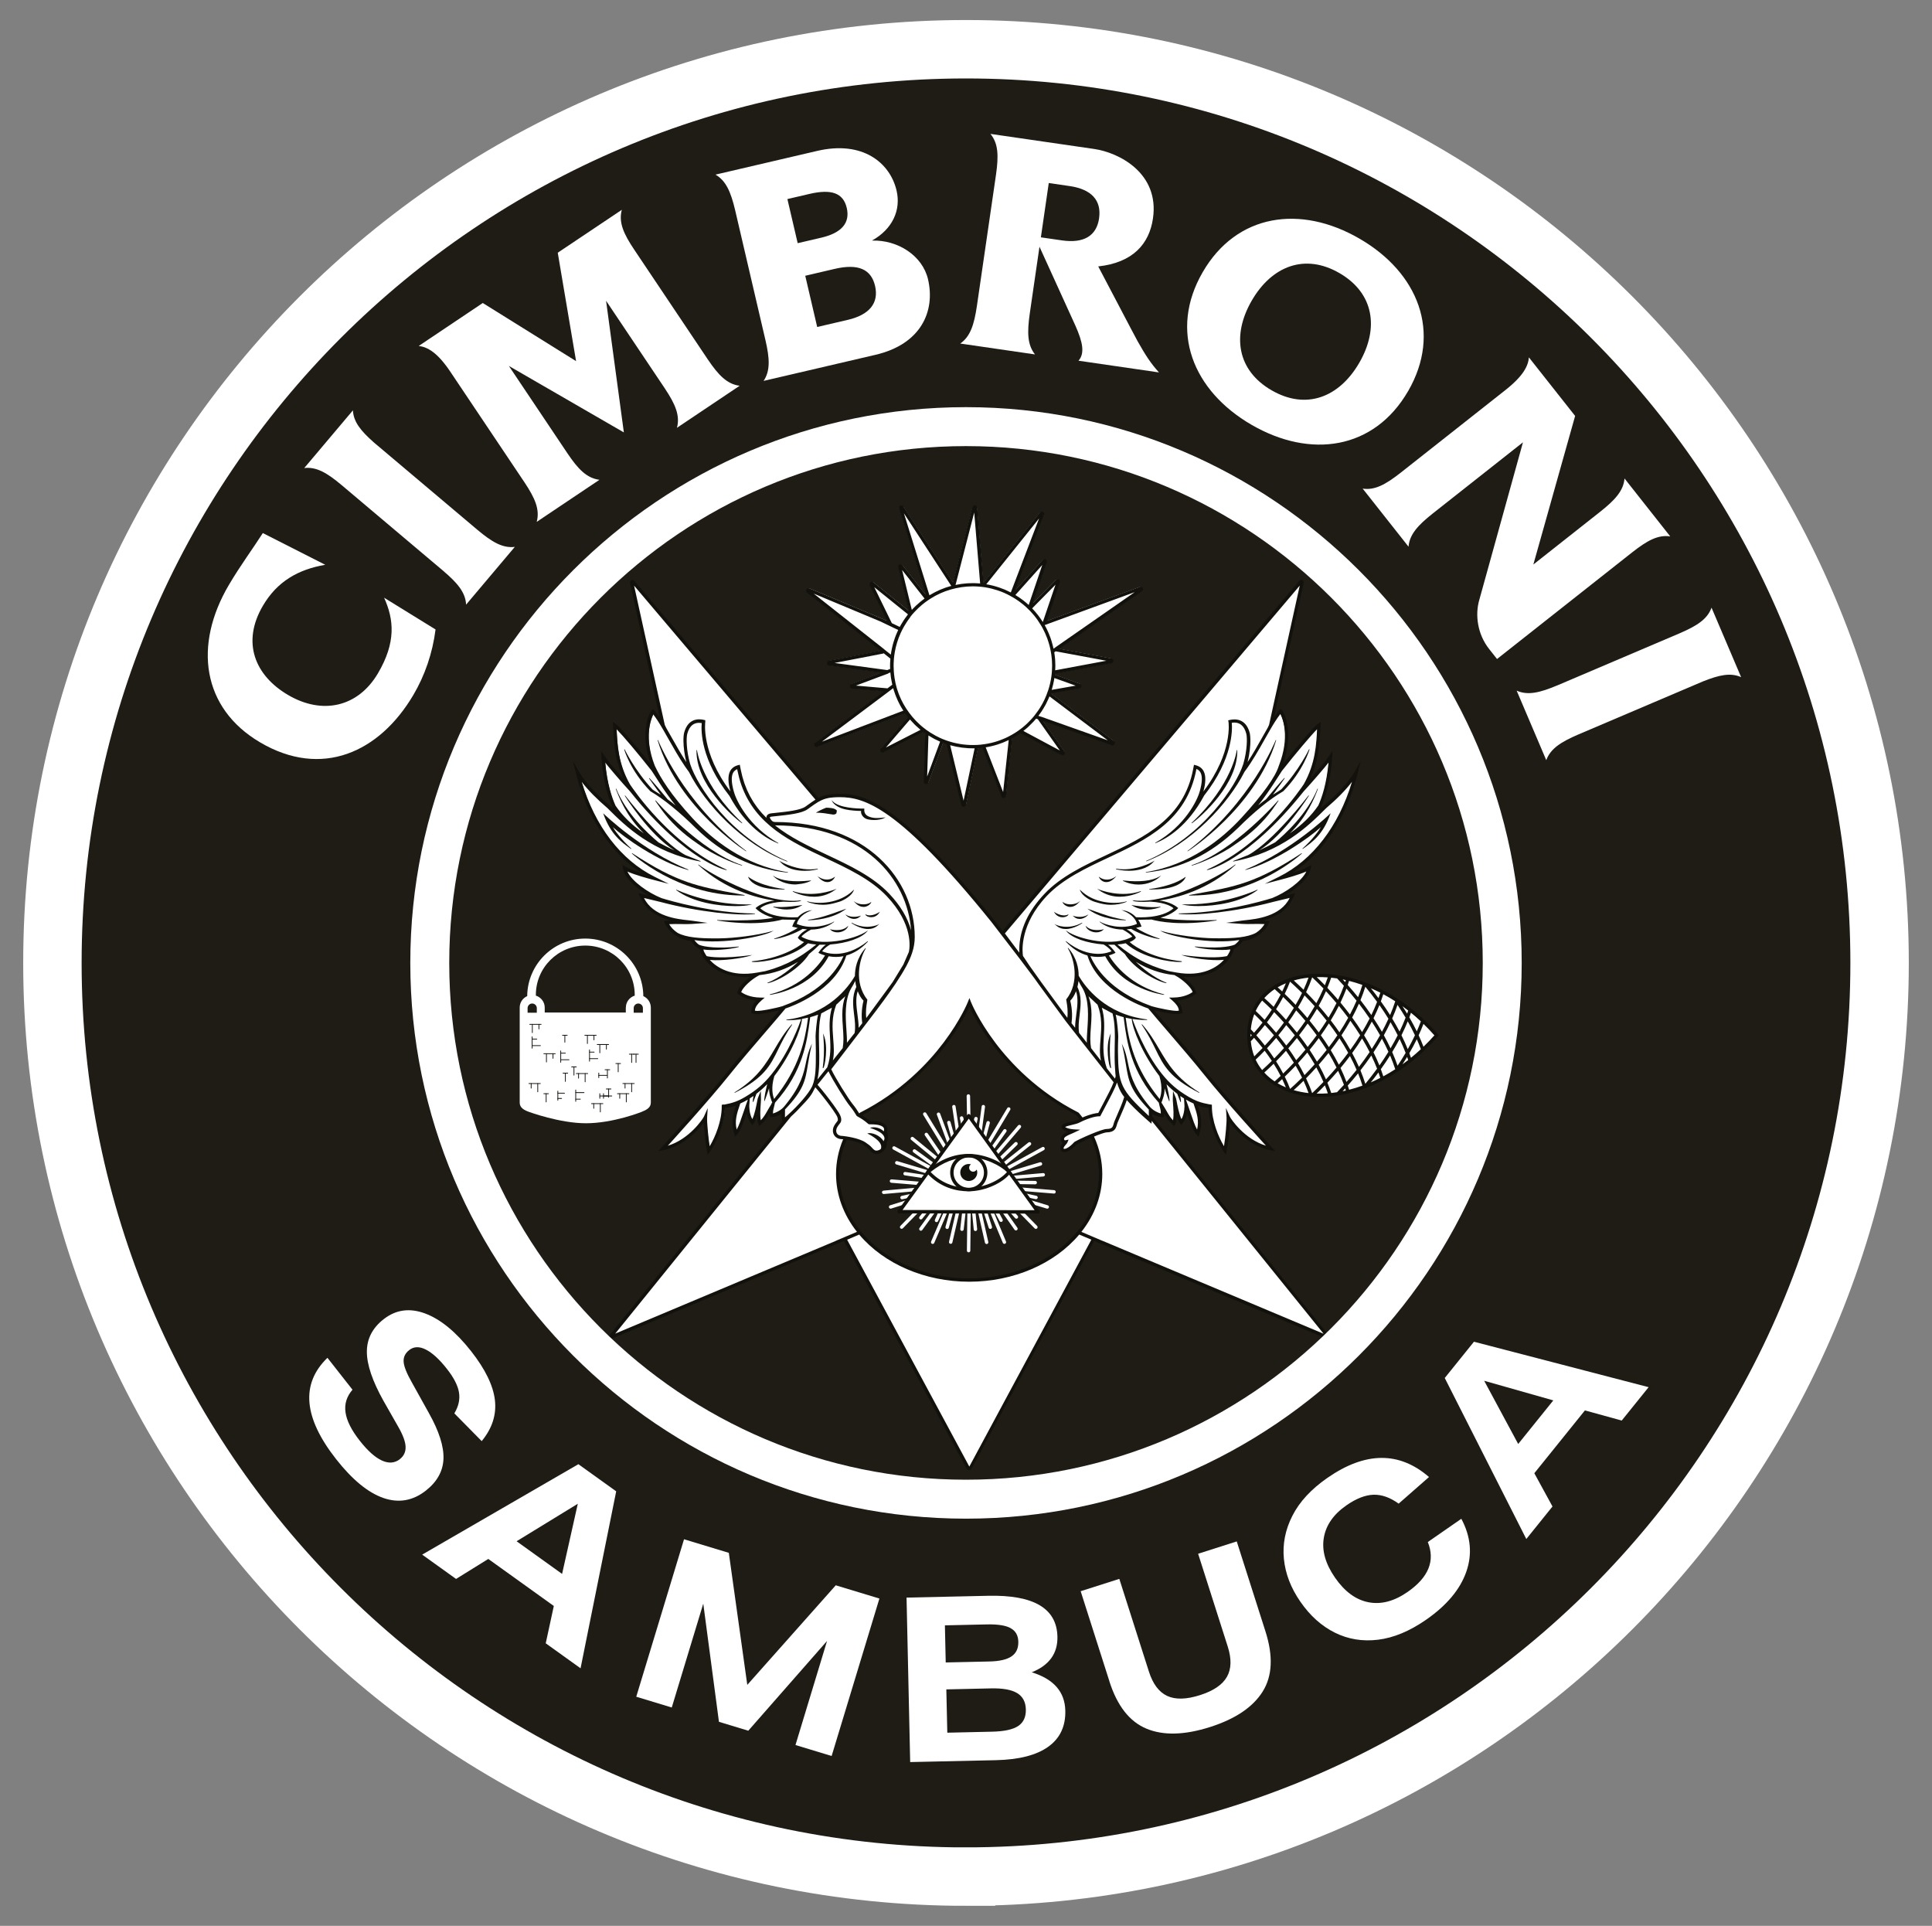 <svg viewBox="0 0 595.28 593.33" xmlns="http://www.w3.org/2000/svg" id="Layer_1"><rect x="0" y="0" width="595.28" height="593.33" fill="#808080" stroke="none"/><defs><style>.cls-1{fill:#1f1c16;}.cls-2{stroke-width:18px;}.cls-2,.cls-3{fill:none;stroke:#fff;}.cls-2,.cls-3,.cls-4{stroke-miterlimit:10;}.cls-3{stroke-width:12px;}.cls-5{fill:#13110c;}.cls-4{fill:#d0c3ac;stroke:#13110c;stroke-linecap:round;stroke-width:.24px;}.cls-6{fill:#fff;}</style></defs><path d="M297.64,586.65C137.74,586.65,7.65,456.56,7.65,296.66S137.74,6.68,297.64,6.68s289.98,130.09,289.98,289.98-130.09,289.98-289.98,289.98Z" class="cls-1"></path><path d="M269.22,198.62h0s2.37,1.88,2.37,1.88l-15.93,3.08c-.35.07-.58.36-.57.71.01.35.26.63.61.68l16.14,2.17-1.38.55-7.92,2.98c-.31.12-.5.43-.45.76.05.33.31.58.64.61l9.8.85-1.69,1.27-19.38,14.53c-.28.21-.37.59-.19.91.13.23.36.37.61.37.09,0,.17-.02.26-.05l26.96-10.26c.27.37.54.74.83,1.1l-8.35,9.73c-.22.26-.23.63-.02.9.14.18.34.27.55.27.11,0,.22-.03.32-.08l12.1-6.17s.06-.06.09-.08c.21.16.43.31.65.46-.02.07-.04.14-.04.22l-.47,14.57c-.01.35.22.65.57.72.05,0,.1.01.14.01.29,0,.55-.18.65-.46l4.53-12.18c.38.15.76.28,1.14.41,0,.06-.02.13,0,.19l4.48,18.48c.08.32.36.54.69.54h.01c.33,0,.61-.24.68-.56l3.68-17.43c.47-.03.93-.07,1.39-.13l5.83,14.96c.11.28.36.45.65.45.03,0,.06,0,.1,0,.33-.04.57-.29.61-.62l1.87-17.42c0-.08,0-.15-.02-.23.91-.49,1.78-1.05,2.62-1.65.03.03.06.07.1.09l12.44,6.66c.11.06.22.08.33.08.2,0,.39-.08.53-.24.22-.25.24-.61.05-.87l-6.67-9.48.75.25,20.44,7.25c.32.12.69-.02.86-.33.17-.31.08-.69-.2-.9l-19.43-14.64s-.01,0-.02,0c0,0,0-.01,0-.02.01,0,.02,0,.04,0,.04,0,.08,0,.13-.01l8.68-1.53c.32-.06.55-.31.58-.64.03-.32-.16-.62-.47-.73l-7.67-2.75c.01-.12.03-.25.04-.38l17.34-3.23c.34-.06.58-.35.58-.69s-.24-.63-.58-.69l-16.06-2.99,2.09-1.46,23.33-16.23c.3-.21.39-.59.22-.91-.16-.32-.53-.46-.87-.34l-28.59,10.46,4.03-11.9c.11-.31-.02-.65-.3-.83-.28-.17-.64-.13-.87.11l-7.16,7.26c1.65-4.86,3.52-10.37,4.33-12.75.11-.32-.02-.66-.31-.83-.29-.17-.66-.12-.89.14l-8.59,9.59,8.95-23.42c.13-.33,0-.69-.31-.87-.31-.18-.68-.11-.9.17l-17.37,21.64-1.95-23.18c-.03-.35-.29-.62-.64-.65-.36-.03-.66.19-.74.53l-5.98,23.19-15.24-23.36c-.19-.3-.57-.4-.89-.25-.32.15-.48.51-.37.85l8.33,26.76-7.37-9.39c-.21-.26-.56-.35-.86-.2-.3.15-.46.48-.38.8l3.28,13.52-10.93-8.82c-.26-.21-.62-.21-.88,0-.26.21-.34.56-.19.86l5.37,10.99-23.89-9.98c-.33-.14-.7-.01-.88.29-.18.31-.11.69.17.91l20.31,16.04Z" class="cls-6"></path><path d="M354.29,343.97c0-.31-.02-.78-.02-1.78,1.94,1.29,3.43,1.4,3.63,1.4.2-1.47-.26-2.59-.4-3.22,1.91,2.57,2.7,3.69,3.94,5.61.81-1.88.16-6.33.19-7.47.12.29,1.17,4.67,2.11,7.17,1.68-2.18,1.47-5.26,1.47-5.26,1.34,3.77,2.27,7.26,3.58,8.65,1.08-3.52.43-5.67-.82-9.28.78.21,2.33.7,3.03.8.25.03,1.42.1,1.64.13-.03,4.93,2.35,10.58,4.5,13.66.6-3.05,1.12-8.67,1.01-10.29.33.74,5.22,8.18,13.03,9.64l-1.11-1.27c-.12-.13-12.3-13.47-18.93-21.77-4.93-6.17-13.32-15.68-17.16-20.33,1.91.64,7.67,1.88,8.93,1.57l.65-.16-.08-.66c-.13-1.15-1.03-2.26-2.14-3.22,3.4-.04,5.45-1.28,6-1.66l.5-.34-.23-.56c-.65-1.61-3.24-3.93-5.4-5.1,12.39,2.22,16.58-6.04,16.59-6.21.35-.51.59-1.17.52-1.8,1.53-.61,2.54-1.91,3-2.66.04,0,.08,0,.12,0,3.57-.38,6.45-2.46,7.68-5.16-2.88-.23-5.53.04-7.67-.11,2.62-.37,12.68-.61,15.41-8.2,0,0-7.41,1.78-7.51,1.79,5.45-1.7,12.02-6.53,12.6-10.17-1.9,1.15-6.83,2.5-8.97,3.06,9.86-4.91,19.15-15.3,23.46-32.49-.75,1.32-3.52,5.99-12.75,13.19.18-.26,4.11-5.6,4.86-17.98l-1.03,1.45c-.71.99-5.42,6.51-7.94,9.19,5.23-7.85,5.11-15.42,5.39-20.26-1.34.89-7.85,8.63-12.97,15.2,5.88-12.07,1.46-19.4,1.26-19.51-1.18,1.37-2.36,3.24-3.6,5.36,0,0,0,0,0,0,0,0,0-.02.01-.02l.45-.96s.02-.05.02-.07l9.57-43.43c.07-.34-.36-.55-.58-.29l-91.01,107.36c-.1.11-.1.28-.02.4l-3.27-4.06c-29.42-36.44-39.82-38.43-46.9-38.43-3.25,0-4.92.42-6.64,1.39l-.13-.12s-.01-.01-.02-.02l-56.52-66.67c-.19-.23-.56-.04-.49.24l9.62,43.64s.01.04.02.06l.46.98c-1.23-2.11-2.41-3.98-3.59-5.35-.2.11-4.62,7.44,1.26,19.51-5.12-6.57-11.63-14.31-12.97-15.2.28,4.85.15,12.41,5.39,20.26-2.52-2.68-7.23-8.19-7.94-9.19l-1.03-1.45c.76,12.38,4.68,17.72,4.86,17.98-9.23-7.19-12-11.87-12.75-13.19,4.31,17.19,13.6,27.58,23.46,32.49-2.14-.56-7.07-1.91-8.97-3.06.58,3.64,7.15,8.47,12.6,10.17-.1,0-7.51-1.79-7.51-1.79,2.74,7.59,12.8,7.83,15.41,8.2-2.14.14-4.79-.12-7.67.11,1.23,2.7,4.11,4.78,7.68,5.16.04,0,.08,0,.12,0,.46.75,1.47,2.05,3,2.66-.07.64.17,1.29.52,1.8.01.17,4.21,8.42,16.59,6.21-2.16,1.17-4.76,3.49-5.4,5.1l-.23.56.5.34c.55.38,2.6,1.62,6,1.66-1.11.96-2.01,2.08-2.14,3.22l-.08.66.65.16c1.26.31,7.01-.93,8.93-1.57-3.85,4.65-12.24,14.16-17.16,20.33-6.63,8.3-18.81,21.63-18.93,21.77l-1.11,1.27c7.81-1.46,12.7-8.9,13.03-9.64-.1,1.62.41,7.24,1.01,10.29,2.15-3.08,4.53-8.73,4.5-13.66.22-.04,1.4-.1,1.64-.13.7-.1,2.25-.59,3.03-.8-1.25,3.61-1.9,5.76-.82,9.28,1.31-1.39,2.24-4.88,3.58-8.65,0,0-.21,3.08,1.47,5.26.94-2.5,2-6.88,2.11-7.17.03,1.14-.62,5.59.19,7.47,1.24-1.93,2.03-3.05,3.94-5.61-.14.62-.6,1.75-.4,3.22.2,0,1.68-.11,3.63-1.4,0,2.13-.11,1.84.16,2.8,0,0,1.39-1.15,2.99-2.6-13.33,16.4-31.38,38.45-55.77,68.58-.17.2.05.5.29.4l71.19-29.93,37.95,70.44c.1.18.35.18.44,0l37.95-70.44,71.19,29.93c.24.1.46-.19.29-.39l-54.01-67.01ZM298.65,394.06c-22.27,0-40.32-14.57-40.32-32.54,0-3.89.85-7.61,2.4-11.06,1.47.22,4.27.74,5.8,1.76.27.18.65.45,1.06.76.7.51,1.16,1.29,1.78,1.65.26.15.55.23.88.23.87,0,1.81-.56,2.29-1.37.33-.54.42-1.16.27-1.74.19-.27.32-.62.39-1.03.13-.73.01-1.45-.31-2.01,1.31-3.32-4.81-2.89-4.87-2.94-1.25-1.12-2.36-1.76-3.03-2.14.11-.14.22-.28.34-.42,24.88-12.58,33.37-34.24,33.37-34.24,0,0,8.45,21.56,33.2,34.15.5.59.98,1.2,1.43,1.81-1.13.46-2.51,1.02-2.53,1.02-.04,0-2.46.45-2.8.61-.34.16-.4.28-.39.44.01.16.26.42.48.56.22.15.82.44,1.12.55.3.11,1.18.35,1.18.35,0,0-1.07.62-1.39.73-.32.11-1.15.67-1.22.74-.07.07-.62.58-.69.7-.06.12.3.66.34.72.04.07.94.25.94.25,0,0-.92,1.14-1.02,1.28-.11.14-.24.65-.25.74,0,.09.58.6.89.67.31.07.74-.42.74-.42l2.04-1.27,1.55-1.1,4.01-1.63c1.72,3.61,2.67,7.53,2.67,11.63,0,17.97-18.05,32.54-40.32,32.54Z" class="cls-6"></path><path d="M420.37,334.71c7.42-2.84,15.02-7.94,21.76-15.63-23.54-26.88-57.63-22.08-57.63,0,0,15.76,17.37,22.71,35.87,15.63Z" class="cls-6"></path><path d="M269.05,198.68l2.24,1.78-15.86,3.07c-.38.08-.64.4-.63.79s.29.7.67.75l15.95,2.15-1.15.46-7.94,2.98c-.34.13-.55.47-.5.83.05.36.34.64.7.67l9.66.84-21.02,15.77c-.31.23-.4.65-.21,1,.14.25.4.4.68.4.09,0,.18-.01.28-.05l27.03-10.29c.24.34.5.68.77,1.02l-8.35,9.73c-.24.28-.25.69-.02.99.23.29.64.38.96.21l12.15-6.2s.05-.04.07-.05c.15.11.3.22.45.32l.11.08c-.02.07-.03.13-.03.19l-.47,14.64c-.01.39.24.71.64.79.05,0,.1.01.14.01.32,0,.61-.2.72-.51l4.52-12.17c.35.13.69.25,1.02.36,0,.06,0,.11.02.16l4.5,18.57c.08.35.39.59.77.59.37,0,.67-.26.75-.61l3.69-17.45c.42-.03.85-.06,1.3-.11l5.84,14.97c.11.3.41.5.72.5.03,0,.07,0,.1,0,.36-.05.63-.33.67-.69l1.88-17.49c0-.06,0-.13,0-.2.84-.46,1.7-1,2.55-1.6.02.02.04.04.07.06l12.5,6.69c.32.16.72.09.95-.17.24-.27.26-.67.05-.96l-6.58-9.35.57.19,20.51,7.27c.36.13.76-.03.95-.36.18-.34.09-.76-.22-.99l-19.39-14.61h0l8.72-1.54c.35-.06.61-.34.64-.7.03-.36-.18-.68-.51-.8l-7.65-2.75v-.07c.01-.07.02-.13.03-.2l17.37-3.23c.38-.07.64-.39.64-.76s-.26-.7-.64-.76l-15.97-2.97,2.02-1.41,23.37-16.27c.33-.23.43-.65.25-1-.19-.36-.59-.51-.96-.37l-28.57,10.46,4-11.81c.12-.34-.02-.72-.33-.91-.31-.19-.71-.15-.96.12l-6.98,7.07,1.53-4.5c.91-2.67,1.76-5.18,2.34-6.91l.38-1.11c.12-.35-.02-.73-.34-.92-.32-.2-.73-.13-.98.15l-8.38,9.36,8.86-23.17c.14-.36,0-.76-.34-.95-.33-.19-.75-.12-.99.19l-17.34,21.6-1.94-23.11c-.03-.39-.33-.68-.71-.71-.38-.04-.72.21-.82.58l-5.97,23.14-15.22-23.33c-.21-.33-.63-.45-.98-.28-.36.16-.53.56-.41.93l8.26,26.52-7.17-9.14c-.23-.29-.61-.38-.95-.22-.33.16-.5.52-.42.89l3.25,13.38-10.82-8.74c-.29-.23-.69-.23-.97,0-.29.23-.38.62-.21.95l5.31,10.88-23.83-9.96c-.36-.14-.77-.01-.97.33-.2.34-.12.76.19,1l20.43,16.12ZM257.14,204.25l14.9-2.88c.1-.02.19-.06.25-.1l2.05,1.64c0,.07-.01.15-.01.22-.06.74-.09,1.37-.09,1.98,0,.34.01.68.03.98l-.89.35-16.24-2.19ZM263.74,211.22l9.03-3.39c.05-.02.14-.05.24-.08.42-.14.68-.24.84-.39l.49-.19s0,.03,0,.04c.04.46.09.92.15,1.35,0,.05.01.1.02.14,0,.06.01.11.02.16.08.5.17,1.02.29,1.57.02.09.04.18.06.26.02.06.03.13.04.19,0,.02,0,.04.01.06l-1.5,1.14s-.05-.01-.08-.02l-9.61-.84ZM253.23,228.51l20.12-15.09s.04-.03.06-.05c.01-.01.02-.02.04-.03l1.76-1.33s0,.03.01.04l.03.12c.03.12.06.23.1.35.15.48.31.96.48,1.42.06.16.13.32.19.48v.03c.14.31.28.64.42.98l.04.1c.07.16.14.31.21.47.22.46.43.88.64,1.27.07.13.14.25.21.37l.11.2c.15.26.31.53.49.8l.1.16c.03.05.06.1.09.15l-25.12,9.56ZM272.98,230.28l7.4-8.61s.06.06.08.09c.04.04.08.09.12.13.44.49.83.91,1.19,1.28.12.12.25.24.37.35l.07.07c.45.43.91.83,1.35,1.2.02.02.05.04.07.06l-10.66,5.44ZM285.67,239.24l.4-12.65s.03.02.05.03l.11.06c.51.32.98.6,1.45.85.06.03.12.06.18.09.06.03.12.06.18.1.56.29,1.07.53,1.57.75.02,0,.03.01.05.02l-3.99,10.75ZM296.89,246.65l-4.13-17.06s.05.01.08.02c1.14.32,2.31.56,3.48.71l.33.04c.66.08,1.24.13,1.78.16h.02c.41.02.83.03,1.25.03.08,0,.16,0,.24,0,.09,0,.18-.01.28,0h.08l-3.4,16.1ZM309.08,244.02l-5.37-13.78c.52-.08,1.08-.19,1.7-.34.06-.01.13-.03.19-.04.68-.16,1.23-.32,1.75-.48l.06-.02c.47-.15.97-.33,1.51-.54.14-.05.28-.11.42-.17.53-.22,1.01-.43,1.44-.64h.02s-1.72,16-1.72,16ZM326.53,231.2l-11.21-6s.09-.08.14-.12c.05-.05.1-.09.16-.13.18-.14.36-.29.54-.44.21-.18.42-.36.62-.54.09-.08.18-.16.26-.25l.11-.11c.39-.36.77-.75,1.18-1.18l.31-.33c.23-.25.44-.5.61-.7l.51.17,6.78,9.63ZM341.28,228.07l-20.29-7.2c-.21-.08-.4-.13-.54-.15l-.51-.18c.24-.31.49-.65.78-1.08l.04-.05s.05-.07.08-.11c.17-.25.33-.5.51-.8.09-.14.17-.28.26-.42v-.02c.16-.25.32-.52.46-.78.09-.16.18-.34.27-.51l.04-.09c.21-.42.39-.8.56-1.16.11-.25.22-.49.32-.74.02-.05.04-.09.06-.14.01-.03.03-.06.04-.09l17.93,13.51ZM331.42,211.24l-7.37,1.3c.16-.53.31-1.1.46-1.74,0-.02,0-.04.01-.06v-.04c.15-.64.27-1.24.35-1.81l6.55,2.35ZM340.88,203.57l-15.76,2.94c0-.15.01-.29.02-.44.02-.35.03-.68.03-.97,0-.48-.02-.99-.05-1.51,0-.11-.01-.22-.02-.33v-.17c-.05-.4-.08-.7-.11-.99-.02-.2-.05-.4-.08-.6-.03-.18-.05-.35-.08-.53l.43-.31,15.63,2.91ZM349.63,182.43l-24.35,16.94c-.09.06-.18.13-.25.19l-.42.3c-.08-.38-.16-.75-.26-1.11-.06-.25-.14-.5-.21-.75l-.06-.21c-.04-.13-.07-.25-.11-.38-.09-.3-.2-.61-.32-.95-.03-.09-.07-.18-.1-.27-.48-1.29-1.04-2.5-1.67-3.61l27.75-10.15ZM325.21,180.15l-3.9,11.49c-.94-1.5-2.05-2.92-3.29-4.21l7.19-7.29ZM321.15,174.04l-.12.35c-1,2.95-2.65,7.79-4.07,12-1.19-1.1-2.51-2.09-3.91-2.95-.03-.02-.06-.04-.08-.05-.03-.02-.06-.04-.09-.06,0,0-.02,0-.03-.01l8.3-9.27ZM320.15,159.75l-8.7,22.77s-.07-.03-.11-.05c-.05-.02-.1-.05-.16-.07-.42-.21-.85-.42-1.29-.61-.04-.02-.09-.04-.14-.06-.05-.03-.11-.05-.16-.08-.49-.2-1.01-.4-1.65-.62-.11-.04-.23-.08-.34-.11-.58-.19-1.18-.37-1.78-.52-.03,0-.06-.01-.09-.02-.65-.16-1.25-.28-1.84-.38l16.25-20.25ZM294.43,180.16l5.74-22.25,1.83,21.84c-.55-.05-1.12-.08-1.72-.09-.12,0-.24,0-.36,0-.08,0-.15,0-.23,0-.42,0-.88.01-1.43.04-.16.01-.32.03-.48.04h-.02c-.46.03-.89.08-1.3.13l-.14.02c-.1.01-.19.02-.29.04-.53.08-1.08.17-1.63.29,0-.01,0-.03.01-.04ZM278.48,158.09l14.54,22.29s.06.09.1.12c-.44.12-.91.26-1.48.45-.06.02-.12.04-.18.06-.06.02-.12.04-.19.06-.56.2-1.06.39-1.54.6-.05.02-.09.04-.14.06-.04.02-.09.04-.13.06-.45.2-.86.39-1.25.59-.15.07-.3.15-.44.23-.46.24-.91.5-1.34.76-.02.01-.04.02-.05.03,0,0,0,0,0,0l-7.89-25.33ZM277.95,175.6l6.92,8.81-.18.14c-.05.04-.11.08-.16.12-.02.01-.04.03-.06.04-.02.01-.03.03-.05.04-.33.25-.62.48-.88.69-.02.01-.04.03-.05.04-.92.76-1.77,1.57-2.55,2.41l-2.99-12.3ZM280.41,190.14c.41-.53.8-.99,1.18-1.41l.16-.17.06-.06c.69-.75,1.44-1.46,2.22-2.12.07-.06.14-.11.21-.17.25-.21.52-.41.74-.59.09-.06.17-.13.26-.19.52-.38,1.07-.75,1.63-1.1.44-.27.83-.5,1.21-.71.06-.04.13-.07.19-.1l.11-.06c.38-.2.73-.37,1.08-.53.14-.07.29-.13.43-.2.46-.2.88-.37,1.29-.53.02,0,.04-.01.06-.02.02,0,.03-.01.05-.02.44-.16.92-.32,1.47-.48.12-.04.23-.07.35-.1.46-.13.88-.24,1.29-.33l.24-.05c.52-.11,1.04-.2,1.54-.28.05,0,.1-.01.15-.02.05,0,.1-.01.15-.02.46-.06.87-.1,1.28-.14.13-.01.26-.02.4-.03.56-.04,1.07-.06,1.56-.06.79,0,1.63.04,2.5.13.02,0,.03,0,.03,0,.33.03.67.08,1.05.13h.03c.6.1,1.25.22,1.98.39.03.01.07.02.1.03h.04c.6.15,1.21.33,1.83.53.1.03.2.06.3.1.61.21,1.16.41,1.69.64.06.02.11.05.17.08.05.03.1.05.15.07.43.19.88.4,1.36.66.49.26.92.49,1.31.73l.31.19c.08.05.16.1.24.15.82.52,1.59,1.08,2.3,1.66.03.02.06.04.09.07.03.02.05.04.08.06.22.18.46.39.75.65.03.03.06.05.09.08s.06.05.09.08c.84.76,1.63,1.6,2.37,2.49.78.94,1.5,1.98,2.16,3.08l.02.1h.05s.04.08.04.08c.12.2.23.4.34.6.01.01.02.03.03.05.54.99,1.01,2.04,1.41,3.11l.02.05s.02.06.03.09c.12.31.22.64.31.91.05.15.09.3.14.45.08.27.16.55.24.83.07.26.13.52.19.78.07.31.13.63.19.96.07.34.12.65.16.94.03.19.05.37.07.55.04.36.08.68.1.99.01.16.03.32.04.48.03.57.05,1.04.05,1.48,0,.5-.02,1.04-.06,1.67-.04.56-.09,1.12-.17,1.67-.09.68-.21,1.36-.38,2.08,0,.02-.01.04-.02.08-.15.67-.34,1.34-.55,1.99-.18.54-.38,1.09-.6,1.64-.11.26-.22.53-.34.79l-.07.17c-.07.15-.14.31-.21.46-.17.35-.36.73-.56,1.1-.13.25-.28.49-.42.73-.1.16-.19.33-.29.49-.18.29-.33.52-.48.74-.04.07-.09.14-.14.2-.03.04-.06.08-.08.12-.32.46-.66.92-1.01,1.35l-.09.12c-.07.09-.14.18-.21.26-.21.25-.4.48-.59.68-.12.14-.25.27-.38.41-.29.31-.61.63-.97.98-.17.16-.34.32-.51.48-.19.17-.38.33-.57.49-.21.18-.43.35-.65.53-1.32,1.04-2.75,1.94-4.24,2.68-.52.26-.99.48-1.46.66-.06.03-.11.05-.17.07-.06.03-.12.05-.17.07-.56.23-1.06.41-1.54.56l-.12.04c-.56.18-1.15.34-1.78.49l-.09.02s-.05.01-.08.01c-.63.15-1.26.26-1.87.35h-.03c-.74.12-1.49.19-2.22.23h-.11c-.67.03-1.33.04-1.97.01-.04,0-.09,0-.13,0-.69-.03-1.36-.08-2-.16h-.09c-1.32-.18-2.64-.45-3.93-.83-.91-.27-1.72-.56-2.5-.89-.56-.24-1.15-.51-1.85-.88-.05-.03-.09-.05-.14-.08-.05-.02-.09-.05-.14-.07-.52-.28-1.04-.59-1.61-.95-.83-.53-1.61-1.1-2.31-1.68-.03-.03-.06-.05-.09-.08-.31-.26-.59-.5-.83-.72,0,0-.01-.01-.02-.02-1.57-1.44-2.96-3.09-4.13-4.9-.17-.26-.34-.54-.5-.82-.11-.19-.22-.37-.33-.56-.25-.45-.46-.85-.64-1.23-.05-.1-.09-.2-.14-.3l-.08-.18c-.15-.32-.29-.65-.42-.98l-.06-.14c-.05-.13-.1-.25-.14-.37-.19-.5-.34-.95-.48-1.38-.02-.08-.05-.16-.07-.24l-.04-.14c-.12-.42-.22-.81-.31-1.19l-.03-.13c-.03-.1-.05-.21-.07-.31-.13-.58-.21-1.07-.28-1.53,0-.05-.01-.09-.02-.14v-.09c-.07-.44-.13-.91-.16-1.38-.01-.14-.02-.28-.03-.42-.04-.64-.06-1.15-.06-1.61,0-.6.03-1.23.08-1.93l.02-.26c.06-.65.14-1.29.25-1.92l.02-.12c.34-1.97.93-3.9,1.76-5.74l.03-.08c.03-.05.05-.11.08-.16.25-.54.51-1.07.8-1.59.08-.14.15-.26.23-.4.22-.39.47-.79.75-1.21.15-.23.31-.45.46-.68.21-.3.43-.6.66-.89ZM269.35,180.88l10.41,8.4c-.04.05-.08.11-.12.16-.04.06-.08.12-.12.17-.26.34-.52.69-.76,1.03-.15.22-.3.44-.44.66-.27.41-.51.81-.75,1.23-.03.06-.06.11-.1.17-.03.06-.07.11-.1.18-.05.09-.1.18-.14.27l-2.44-1.16-5.43-11.13ZM271.48,191.57l5.27,2.52c-.06.13-.12.26-.18.4l-.15.32c-.27.6-.52,1.23-.74,1.87v.03c-.47,1.31-.82,2.67-1.06,4.05,0,.04-.01.08-.02.11-.04.24-.08.5-.12.81l-2.03-1.62s-.02-.02-.02-.03c-.02-.02-.03-.04-.05-.05l-21.67-17.1,20.78,8.68Z" class="cls-5"></path><path d="M355.02,343.88v-.25c0-.13-.01-.27-.01-.44,1.82.99,3.11,1,3.12,1h.45l.06-.44c.03-.23.05-.45.05-.68.72,1.25,1.34,2.27,2.65,3.4l.46.4.07.06.28-.65c.24-.56.38-1.34.43-2.38.31.94.64,1.67.99,2.17l.4.58.43-.55c.65-.85,1.11-1.9,1.37-3.13,0,.01,0,.02.01.03l.06.18c.94,2.79,1.75,5.2,2.84,6.36l.61.64.26-.84c1.06-3.45.5-5.71-.51-8.71.86.25,1.67.48,2.17.55.1.01.33.03.59.05h.19c.11.02.23.03.34.04h.09c.11,4.93,2.46,10.47,4.61,13.55l.69.99.23-1.19c.48-2.44.89-6.37,1.01-8.74,1.39,1.87,5.9,7.26,12.5,8.49l1.46.27-2.11-2.4c-.12-.13-12.29-13.44-18.99-21.83-3.05-3.82-7.39-8.88-11.22-13.34l-.04-.05c-1.64-1.91-3.49-4.07-4.92-5.76,2.58.65,6.52,1.39,7.62,1.13l1.09-.27-.13-1.11c-.1-.88-.59-1.8-1.46-2.73,2.87-.28,4.63-1.36,5.11-1.69l.79-.55.04-.03-.38-.94c-.57-1.41-2.25-3.02-3.71-4.12.64.06,1.26.08,1.86.08.65,0,1.21-.1,1.8-.15.05,0,.1,0,.15-.01,3.62-.38,6.22-1.68,7.84-2.93,2.02-1.56,3.04-3.25,3.26-3.76.37-.55.58-1.16.61-1.75,1.41-.68,2.34-1.85,2.78-2.51,3.59-.42,6.66-2.51,8.01-5.46l.3-.67-.73-.06c-.42-.03-.85-.06-1.35-.08.56-.14,1.02-.36,1.54-.54.31-.11.62-.21.94-.33.71-.28,1.36-.61,1.97-.96.33-.19.66-.38.98-.6.41-.28.79-.57,1.15-.88.42-.37.82-.79,1.19-1.24.31-.38.57-.78.82-1.19.14-.22.25-.47.37-.71.19-.38.45-.72.6-1.13l.32-.9-.93.22c-.68.16-1.44.35-2.2.53,4.44-2.54,7.54-5.8,7.95-8.36l.18-1.1-.95.58c-.86.52-2.53,1.16-4.85,1.88,4.72-3.06,8.83-7.21,12.23-12.36,3.51-5.31,6.18-11.53,7.93-18.51l.91-3.63-1.86,3.25c-.29.5-.61,1.01-.96,1.51-.02.03-.05.07-.07.1-2.54,3.64-6.45,7.23-9.55,9.79,1.41-2.95,3.14-8.04,3.62-15.94l.11-1.8-2.07,2.92c-.48.68-2.74,3.36-4.85,5.76,2.71-5.83,2.96-11.21,3.15-15.16.02-.49.05-.95.07-1.39l.06-1.03-.86.57c-1.24.83-6.3,6.79-10.77,12.38,1.9-5.31,1.8-9.43,1.37-11.97-.49-2.88-1.52-4.59-1.83-4.76l-.36-.19-.27.31c-.52.6-1.08,1.34-1.68,2.24l9.14-41.45c.08-.35-.08-.69-.4-.84-.31-.16-.69-.09-.92.19l-91.47,107.9-2.67-3.48c-28.89-35.79-39.66-38.78-47.5-38.78-3.01,0-4.8.34-6.57,1.27l-56.7-66.89c-.24-.28-.61-.35-.93-.19-.32.16-.49.5-.41.85l9.12,41.4c-.6-.89-1.15-1.62-1.67-2.22l-.23-.27-.04-.04-.36.19c-.31.16-1.34,1.88-1.83,4.76-.43,2.54-.53,6.67,1.37,11.97-4.46-5.58-9.53-11.55-10.77-12.38l-.86-.57.06,1.03c.03.44.05.91.07,1.4.19,3.95.45,9.33,3.15,15.15-2.12-2.42-4.38-5.1-4.85-5.76l-1.94-2.73-.14-.2.11,1.8c.48,7.9,2.2,13,3.62,15.94-3.1-2.56-7.02-6.16-9.55-9.79-.02-.03-.05-.07-.07-.1-.35-.5-.67-1.01-.96-1.51l-1.61-2.81-.24-.43.91,3.62c1.75,6.97,4.42,13.2,7.93,18.51,3.4,5.14,7.52,9.3,12.23,12.36-2.35-.72-3.98-1.35-4.85-1.88l-.82-.5-.13-.08.17,1.1c.41,2.57,3.51,5.82,7.95,8.36-.77-.19-1.53-.37-2.2-.53l-.93-.22.32.9c.15.41.41.76.6,1.14.12.24.23.47.37.69.25.42.52.82.83,1.2.37.45.76.86,1.19,1.23.36.32.75.61,1.16.89.31.21.64.4.96.59.62.35,1.27.68,1.99.97.29.12.58.21.87.31.54.18,1.01.41,1.6.56-.49.02-.93.04-1.35.08l-.73.06.3.67c1.35,2.95,4.41,5.04,8.01,5.46.44.66,1.37,1.83,2.78,2.51.02.59.24,1.2.6,1.74.22.52,1.24,2.2,3.27,3.77,1.62,1.25,4.23,2.55,7.85,2.93.04,0,.09,0,.14.01.6.06,1.15.15,1.8.15.59,0,1.21-.03,1.86-.08-1.46,1.1-3.15,2.71-3.71,4.12l-.36.89-.02.05.84.58c.48.33,2.24,1.41,5.11,1.69-.86.93-1.35,1.85-1.46,2.73l-.13,1.11,1.09.27c.16.04.38.06.65.06,1.58,0,4.77-.63,6.97-1.19-1.43,1.7-3.28,3.86-4.92,5.76l-.04.05c-3.83,4.46-8.17,9.52-11.22,13.34-6.67,8.35-18.88,21.71-19,21.84l-1.97,2.24-.13.15,1.46-.27c6.59-1.24,11.11-6.62,12.5-8.49.12,2.37.52,6.3,1.01,8.74l.23,1.19.69-.99c2.15-3.08,4.5-8.62,4.61-13.55h.09c.11-.01.22-.03.34-.03h.18c.27-.03.5-.05.6-.06.49-.07,1.3-.29,2.17-.55-1.01,3-1.57,5.26-.51,8.71l.22.73.04.11.61-.64c1.09-1.16,1.9-3.56,2.84-6.35l.07-.2v-.02c.26,1.23.72,2.28,1.38,3.13l.37.48.06.07.4-.58c.34-.49.68-1.22.99-2.16.05,1.03.19,1.81.43,2.37l.24.56.04.09.53-.46c1.31-1.13,1.93-2.14,2.65-3.39,0,.22.03.45.06.67l.06.44h.45s1.31-.01,3.12-1c0,.17,0,.31,0,.44-.02.76-.01.87.2,1.59l.1.35c-9.65,11.87-21.65,26.7-36.84,45.48l-16.17,19.98c-.23.28-.23.66-.02.95.22.29.58.4.91.25l68.97-29.03v.03s2.09-.88,2.09-.88l37.75,70.08c.16.3.47.49.81.49s.65-.19.81-.49l37.72-70.09,70.53,29.65c.39.16.83.05,1.1-.3.26-.34.25-.8-.02-1.13l-53.75-66.68ZM353.75,340.34c-.06-.08-.12-.16-.18-.23-4.59-5.72-5.37-9.43-6.05-12.7-.37-1.76-.72-3.42-1.59-5.28l-.28-.59.15.64c.54,2.28.84,4.13,1.11,5.77.82,5.02,1.27,7.8,7.06,13.89v.44c0,.59,0,1,.01,1.29v.09c0,.06,0,.11,0,.16-8.7-8.14-9.42-9.67-9.52-20-.01-1.21.03-2.51.06-3.46.01-.46.03-.83.03-1.04,0-.77-.29-4.76-.78-6.72.77.29,1.59.55,2.44.78.04.28.07.56.11.84.89,6.72,2.1,15.93,10.73,25.51l.19.83c.02.11.06.23.09.37l.02.06c.15.52.35,1.23.32,2.08-2.39-.76-3.34-1.99-3.91-2.73ZM258.52,342.92h0c-.52-.85-1.47-2.18-1.82-2.66-.98-1.36-3.41-4.53-4.81-6.06.85-1.05,1.68-2.07,2.48-3.07l.89-1.1c1.27,2.71,5.3,9.17,6.68,10.83.75.9,1.53,2.09,1.96,2.84l.05.09.11.08c.1.06.24.15.44.26.61.34,1.74.98,3.01,2.12.15.13.27.14.52.14h.28c2.66,0,3.62.56,3.94,1.04.19.28.21.65.04,1.12-1.3-1.3-3.1-1.4-4.03-1.13l-.21.06.21.07c2.89.96,4.28,2.03,4.27,3.25-.06.32-.16.59-.3.79h0c-.99-1.79-3.59-2.76-4.82-2.43l-.18.05.17.08s3.35,1.58,4.01,3.41c.16.46.15.9-.04,1.31-.64.48-1.42.62-1.9.33-.25-.15-.5-.4-.79-.73l-.03-.03c-.28-.3-.56-.61-.97-.9-.44-.33-.79-.58-1.04-.74-2.08-1.38-6.17-1.88-6.98-1.97h-.12c-.82,0-1.26-.3-1.5-.55-.29-.32-.43-.76-.38-1.24.06-.7.48-1.23,1.05-1.97l.18-.23c.2-.25.75-1.22-.37-3.04ZM252.38,322.74c-.09-3.58-.18-7.27.66-10.53.51-.22.97-.52,1.46-.78.14-.07.27-.14.41-.22.47-.26.97-.47,1.41-.75-.92,3.16-.75,6.04-.59,8.82.17,2.99.35,6.09-.83,9.54-.97,1.21-1.98,2.46-3.03,3.76.68-3.06.59-6.51.51-9.84ZM266.08,352.78c.23.15.54.38.94.67l.1.08c.27.2.52.46.76.72l.05.05c.31.34.63.69,1.03.92.34.2.72.3,1.14.3,1.05,0,2.17-.67,2.74-1.62.35-.59.48-1.26.37-1.92.17-.3.29-.65.36-1.04.13-.76.04-1.51-.26-2.15.24-.75.17-1.4-.2-1.94-.68-1-2.3-1.48-4.94-1.48h-.11c-.94-.83-1.8-1.39-2.39-1.74.91-.47,1.76-1.03,2.65-1.53.62-.35,1.24-.7,1.84-1.06,1.76-1.06,3.47-2.2,5.13-3.39.5-.36,1-.71,1.48-1.07,1.5-1.13,2.94-2.34,4.35-3.58.53-.47,1.07-.94,1.58-1.42,1.17-1.1,2.31-2.25,3.42-3.43.66-.7,1.3-1.4,1.91-2.1.5-.58,1.05-1.1,1.54-1.7,5.23-6.36,8.07-11.92,9.11-14.15,1.03,2.22,3.87,7.77,9.08,14.12.5.61,1.06,1.14,1.57,1.73.58.67,1.19,1.33,1.83,2.01,1.13,1.2,2.28,2.37,3.48,3.49.49.46,1.01.91,1.52,1.36,1.42,1.26,2.88,2.48,4.38,3.62.48.37,1,.73,1.5,1.09,1.65,1.19,3.35,2.32,5.1,3.38.61.37,1.23.72,1.86,1.07.9.51,1.76,1.08,2.68,1.55.31.36.6.74.88,1.1-.07.03-.14.06-.2.1-.12.05-.23.11-.36.17-.42.21-1.2.4-1.89.56h-.05c-.87.22-1.77.44-2.4.76-.66.34-.6.87-.57,1.03.12.56.8,1.04,1.88,1.34-.78.35-1.52.75-1.83,1.26-.39.46-.44,1.2-.1,1.76.11.18.26.33.42.44-.42.48-.79,1.02-.79,1.63,0,.11.02.52.34.84.16.16.45.35.94.35.6,0,1.88-.3,3.68-2.28.88-.51,2.65-1.34,4.5-2.13,1.64,3.57,2.47,7.31,2.47,11.13,0,17.73-17.94,32.16-39.98,32.16s-39.98-14.43-39.98-32.16c0-3.61.74-7.15,2.21-10.54,1.4.23,3.88.73,5.23,1.63ZM331.04,351.84l-.12.1c-1.33,1.48-2.41,2.01-2.97,2.01-.21,0-.25-.06-.25-.17,0-.35.39-.79.69-1.13.23-.25.38-.43.47-.63l.34-.8.05-.13-.98.22c-.14.03-.26-.01-.34-.15-.12-.19-.1-.44.05-.62.27-.44,1.31-.89,2.14-1.24h.03c.3-.14.61-.27.87-.4l1.81-.86-2.01-.11c-1.5-.09-2.37-.49-2.64-.73.54-.26,1.37-.46,2.17-.65.82-.19,1.59-.38,2.11-.64,3.78-1.91,5.83-2,6.16-2h.33s.04.01.04.01l.15-.29c.53-1.02,1.02-1.94,1.47-2.79,1.63-3.07,2.82-5.32,3.57-7.33.41,1.46.98,2.71,1.73,3.81.14.2.3.43.48.65-.5,1.75-1.61,4.27-2.34,5.93-.29.67-.55,1.25-.69,1.61-.09.24-.16.48-.23.71v.04c-.29,1-.45,1.54-2.19,1.57-1.49.03-7.96,2.85-9.91,3.99ZM339.51,310.47c.44.28.94.49,1.4.75.14.08.28.15.43.23.49.25.94.55,1.45.77.84,3.25.75,6.95.66,10.53-.05,2.1-.03,4.22.1,6.29.01.17.03.35.04.52.06.67.06,1.36.16,2.01v.04c-.08.24-.15.47-.22.7l-2.5-3.19c-1.28-3.56-1.1-6.74-.93-9.81.16-2.79.32-5.67-.6-8.83ZM357.3,338.59c-7.84-9.67-9.48-17.68-10.46-25.05.63.15,1.26.27,1.87.37.21,2.99,3.34,10.92,8.53,17.62,0,0,0,.01,0,.03,1.11,3.65.45,6.07.06,7.04ZM364.03,344.8c-.77-1.64-1.27-4.32-1.51-5.62-.1-.53-.13-.68-.17-.79l-.92-2.29-.07,2.47c-.01.3.02.78.07,1.38v.14c.11,1.36.27,3.61,0,5.06-.86-.86-1.34-1.71-2-2.87-.33-.56-.73-1.27-1.26-2.1l-.32-.5c.17-.3.25-.67.38-1.01.03-.09.07-.17.09-.25.32-.97.54-2.01.51-3.12.35,1.06,1.15,3.42,1.37,3.89h0s0,.03,0,.03h0s.01,0,.01,0c.02.03.03.05.04.05h.04s.05-.05.05-.05v-.03c.05-1.05-.58-3.78-.92-5.14,1.04,1.07,2.15,2.06,3.31,2.94.19.46.39.99.56,1.46.37,1,.41,1.09.51,1.07.08-.01.08-.12.07-.18-.01-.33-.08-.89-.21-1.67.34.24.71.48,1.15.76l.14,2.13s.13,2.35-.93,4.26ZM368.85,348.01c-.68-1.18-1.3-3.01-2.01-5.11l-.02-.06c-.26-.76-.55-1.63-.86-2.51l-.56-1.56c.76.45,1.55.85,2.34,1.2l.02.06c1.11,3.21,1.71,5.19,1.09,7.97ZM367.39,305.46l.07.18-.16.11c-.52.36-2.48,1.54-5.74,1.58l-1.36.02,1.02.89c1.21,1.05,1.88,2.03,1.98,2.9l.03.21-.21.05c-.99.25-6.18-.78-8.43-1.48v-.02s-.05-.02-.05-.02c-12.68-4.55-17.19-12.12-18.57-15.3,1.51.3,3.04.31,4.57.02,5.46,10.2,17.6,11.83,18.12,11.9l.03-.14c-10.29-2.6-15.31-9.2-17.03-12.01,1.23-.35,1.98-.76,1.99-.77l.06-.04-.04-.06s-.91-1.47-2.25-2.43c.66.02,1.32.02,1.96,0,1.1,1.07,2.14,2,3.19,2.85,2.84,4.51,9.59,8.41,12.81,9.01l.04-.13c-3.96-1.57-7.48-4.56-9.46-6.47,3.67,2.27,7.61,3.64,11.75,4.08h.11s.39.21.39.21c2.2,1.18,4.63,3.45,5.2,4.85ZM394.56,220.03c.8,1.64,2.82,7.12-.43,15.64l-.15.39c-1,3.22-4.78,8.64-11.5,15.94-5.93,6.44-15.86,14.55-29.44,16.68l.02.14c10.69-1.11,19.95-5.58,28.3-13.66h0s.07-.06.07-.06c5.01-5.01,9.84-8.93,13.96-11.33h.01c6.25-6.41,8.07-12.84,8.09-12.91l-.13-.05c-.03.06-3.06,6.44-8.57,12.36-.48.36-1.05.7-1.7,1.11-.27.16-.56.34-.87.54,1.38-1.84,3.61-5.03,3.63-5.07l-.11-.09c-1.23,1.28-3.75,4.28-5.64,6.57-.81.58-1.61,1.2-2.44,1.9,1.66-2.1,3.28-4.38,4.83-6.78.29-.45.59-.91.9-1.39.5-.79,1.03-1.59,1.62-2.5,4.31-5.45,8.8-10.77,10.8-12.8v.16c-.22,4.4-.5,10.42-4.1,16.79-.34.52-3.5,5.26-8.71,10.76-6.72,7.08-13.81,12.31-21.08,15.54h-.02s-.04.09-.04.09l.05.04s.02,0,.04,0c.41,0,3.61-.88,8.48-3.99,4.78-3.06,12.34-9.05,21.22-20.2,2.57-2.77,6.88-7.81,7.69-8.91-.59,6.48-2.03,10.77-3.15,13.22-2.17,3.19-5.04,6-8.76,8.58,5.35-5.2,7.66-11.15,8.54-13.44l.11-.28-.13-.05c-3.14,7.8-10.18,14.18-13.05,16.55-1.55.85-3.19,1.67-4.97,2.48,7.83-4.77,15.29-16.74,15.37-16.87l-.11-.08c-.11.14-11.01,14.34-18.63,18.39-1.39.57-2.7,1.08-3.97,1.58l-.66.26.04.13c14.91-2.78,23.29-11.11,28.3-16.09l.33-.33c3.38-2.88,6.05-5.61,7.97-8.13-4.12,13.7-12.08,24.08-22.45,29.24l-4.42,2.2,4.78-1.25c2.04-.53,5.75-1.55,8.02-2.56-1.42,3.06-6.42,6.55-10.51,8.19-3.54,1.09-16.06,4.67-28.8,4.73v.14c5.04.63,17.23-.57,28.87-3.63l.51-.13h0c.97-.23,2.48-.59,4.8-1.15-2.76,5.72-10.38,6.52-13.65,6.86-.49.05-.8.09-1.04.12l-4.9.69,4.93.33c.97.07,2.03.05,3.15.03h.04c1.19-.02,2.42-.04,3.73.03-.62,1.05-1.53,1.98-2.64,2.69-2.67,1.45-7.04,1.69-11.26,1.69-.61,0-1.23,0-1.83-.01-4.18-.05-11.43-.9-15.85-2.18l-.6-.18.54.3c2.62,1.43,14.94,4.01,23.87,2.6-.31.43-.79.98-1.43,1.43-1.68.7-5.89,1.25-12.25.55l-.03.13c2.52.79,8.38,1.2,10.92.79-.04.36-.19.75-.43,1.09l-.07.1v.07c-.05.07-.2.36-.5.78-1.23.29-4.95.83-13.41-.27l-.66-.09.63.22c2.07.71,8.55,1.71,12.49,1.31-1.99,2.15-6.46,5.36-14.63,3.9l-2.38-.43c-.78-.2-1.52-.42-2.25-.65-.2-.06-.4-.13-.6-.19-1.46-.49-2.81-1.03-4.06-1.62-.12-.06-.25-.11-.37-.17-3.4-1.65-6.11-3.61-8.53-5.57.93-.07,1.78-.2,2.54-.38,5.42,4.7,13.85,5.77,16.5,5.77.46,0,.75-.03.81-.09.03-.03.04-.08.01-.11l-.02-.03h-.03c-8.33-.8-13.96-4.06-16.05-5.91.91-.35,1.55-.79,1.91-1.32l.02-.04-.02-.04c-.76-1.27-1.93-2.06-2.84-2.52.46-.03.92-.08,1.37-.15,2.37,1.45,6.29,2.85,8.75,3.13l.03-.13c-3.64-1.16-6.06-2.53-7.25-3.29.36-.09.67-.16.93-.23.33-.09.58-.15.67-.15h.09l-.03-.09c-.22-.71-.56-1.4-1.01-2.04.54.04,1.04-.03,1.57-.03.37,0,.73,0,1.08-.02.48-.02.98.02,1.44-.03,2.38.66,9.06,1.99,20.08.29v-.14c-.13,0-11.35.5-17.28-.69,3.83-1.06,5.4-2.93,5.42-2.94l.04-.05-.05-.04c-1.36-1.18-3.54-2.03-5.78-2.27,5.4-.8,15.1-3.28,23.5-11.01l-.09-.1c-3.11,2.46-18.12,11.18-29.18,11.18-.77,0-1.51-.04-2.24-.13l-.28-.03.23.16c.41.29,2.39.47,5.23.26,5.17.28,6.92,1.77,7.21,2.05-3.63,3.24-10.97,2.79-11.56,2.75-1.05-1.12-2.41-1.87-3.84-2.1l-.63-.1.6.24c2.99,1.17,4.01,3.12,4.15,4.03-4.85,2.03-10.05.07-11.18-.57h0s-.04-.03-.07-.05c-.02-.01-.04-.03-.07-.04l-.16-.12.05.19s.04.06.17.14h0c1.94,1.42,4.25,2.15,6.85,2.18,1.43.75,2.65,1.66,2.97,2.2-5.63,3.26-16.38.87-20.09-1.67l-.43-.29.34.39c1.72,2.01,6.16,3.57,11.33,3.97.59.33,1.69,1.03,2.47,2.08-.71.34-6.62,2.84-14.04-3.11l-.09.1c2.02,2.18,4.27,3.63,6.69,4.31,3.37,10.93,17.09,15.78,18.74,16.33,1.4,1.7,3.44,4.07,5.6,6.59l.4.46c3.82,4.46,8.16,9.5,11.2,13.31,6.67,8.34,18.91,21.74,19.03,21.87l.04.05c-6.6-2-10.79-8.18-11.15-9l-1.01-2.26-.16-.34.18,2.84c.09,1.44-.3,5.88-.78,8.92-1.76-2.92-3.76-7.84-3.73-12.34v-.43s-.43-.08-.43-.08c-.05,0-.16-.02-.29-.03-2.67-.48-4.38-1.1-6.54-2.39-3.45-2.05-5.73-4.01-8.14-7.01-5.52-6.87-8.7-15.79-9.09-16.92,2.64.41,4.53.29,4.54.29v-.14c-12.88-1.58-19.05-9.94-21.1-13.48,0-2.24-.58-5.55-3.25-8.57l-.11.08c2.04,3.32,3.72,10.54-.46,15.79l-.02.03v.03c.03.22.08.46.12.72.2,1.19.46,2.82.23,4.9l-8.1-11.06-3.52-4.94-2.05-3.07c-.15-.9-1.12-8.35,5.83-16.77.02-.02.04-.04.05-.06.21-.25.42-.5.64-.75.24-.28.53-.6.83-.91,4.92-5.2,12-8.53,18.84-11.74,11.9-5.59,24.2-11.37,27.21-27.16l.04-.22c.59.25,1,.62,1.28,1.15.6,1.14.51,3.09-.26,5.79,0,.01-.02.03-.02.04-.7,2.63-4.5,10.58-13.6,15.73h0s0,0,0,0c-.04.02-.07.03-.08.06v.03s.04.1.04.1l.06-.04s.02-.01.03-.02c0,0,0,0,0,0h0s.11-.04.2-.08c3.3-1.35,9.59-5.02,14.68-14.45v-.03c9.02-11.44,8.75-20.6,8.57-22.49.26-.05.53-.07.81-.07,1.39,0,2.92.69,3.64,3.35.38,1.37.27,5.31-.86,9.26h0s-.09.28-.09.28c-2.09,6.43-12.15,22.15-29.87,29.73l.05.13c13.97-5.43,25.23-17.73,30.2-27.51v-.02c2.42-3.23,4.48-6.9,6.3-10.13l.17-.3c.51-.9.99-1.76,1.49-2.61.87-1.5,2-3.38,3.12-4.8ZM347.07,280.84s-.07-.02-.1-.03c-.02-.01-.04-.03-.06-.04.05.02.1.05.16.07ZM339.24,326.82l-3.06-3.9c-.16-.89-.24-1.83-.24-2.86,0-1.19.09-2.37.18-3.61.09-1.24.19-2.52.19-3.8,0-2.19-.29-4.01-.91-5.71.3.35.68.62,1.01.94.21.21.43.41.65.61.38.34.71.73,1.11,1.04,1.46,3.77,1.18,7.23.92,10.58-.19,2.37-.36,4.62.15,6.71ZM331.97,304.07c.15-.59.26-1.21.34-1.84.38.79.8,1.55,1.26,2.27,2.07,3.65,1.73,8.74,1.45,12.83-.1,1.52-.19,2.84-.15,3.92l-2.38-3.03c-.3-1.81-.08-3.64.16-5.59.34-2.83.7-5.75-.69-8.56ZM329.76,308.31c.68-.66,1.31-1.69,1.78-2.92.74,2.14.4,4.75.07,7.26-.18,1.41-.36,2.76-.35,3.99l-1.11-1.41c.22-1.56.33-4.01-.39-6.93ZM390.64,224.27h0s0,0,0,0h0ZM400.47,180.43l-9.45,42.89-.43.92s0,.01-.02.03c-.54.94-1.08,1.89-1.65,2.9l-.04.08c-1.33,2.37-2.83,5.04-4.49,7.55.74-2.88.87-5.3.88-6.52,0-.91-.05-1.69-.16-2.25-.02-.11-.04-.21-.07-.3-1.25-4.56-4.7-4.25-6.12-3.92l-.49.11.09.49c.02.09,1.38,9.41-7.74,21.44.37-1.35.57-2.55.59-3.54.02-.83-.06-1.53-.27-2.14-.07-.2-.15-.39-.24-.57-.48-.92-1.3-1.54-2.45-1.84l-.46-.12-.07-.02-.25,1.34c-2.92,15.29-14.98,20.95-26.64,26.43-6.93,3.26-14.1,6.62-19.15,11.97-.33.35-.61.66-.88.96-4.81,5.44-7.13,11.22-6.89,17.19l-4.45-5.92,90.84-107.16ZM252.13,247.05h.02c1.82-1.09,3.49-1.45,6.59-1.45,7.6,0,18.1,2.97,46.69,38.39l8.98,11.68,4.3,5.72,1.26,1.77,8.42,11.48,3.18,4.06c.09.13.26.35.46.59l11.1,14.15c-.71,1.83-1.79,3.86-3.41,6.93l-.22.41c-.35.65-.72,1.35-1.11,2.11-.62.04-2.25.26-4.85,1.39-.32-.43-.71-.92-1.13-1.41l-.15-.12c-12.61-6.41-20.92-15.28-25.66-21.59-5.26-6.99-7.41-12.39-7.43-12.45l-.48-1.22-.48,1.22c-.02.05-2.18,5.48-7.47,12.49-4.77,6.33-13.12,15.22-25.8,21.62l-.21.22c-.47-.8-1.24-1.95-1.99-2.85-1.32-1.59-5.54-8.36-6.62-10.76l11.35-14.82.06-.08c3.56-4.61,6.26-8.3,8.26-11.27l.11-.15.1-.16c1.31-1.97,2.35-3.67,3.18-5.2l.09-.15.06-.13c.74-1.41,1.29-2.66,1.67-3.81l.06-.18c.53-1.63.78-3.17.78-4.82,0-17.59-14.77-35.41-43.01-35.41-.65,0-.98-.28-1.29-.73l-.21-.31c-.13-.2-.16-.35-.13-.41.03-.06.19-.18.62-.22l1.13-.12c3.96-.41,8.04-.84,9.85-2.13l.67-.48c.95-.69,1.78-1.28,2.57-1.75l.11-.06ZM259.7,316.45c.09,1.24.18,2.42.18,3.61,0,1.02-.08,1.95-.23,2.84-1.02,1.29-2.05,2.57-3.04,3.81.48-2.06.3-4.27.12-6.6-.26-3.35-.53-6.81.93-10.58.4-.31.73-.7,1.11-1.04.22-.2.44-.4.65-.61.33-.32.71-.6,1.01-.95-.62,1.7-.91,3.52-.91,5.71,0,1.28.09,2.56.19,3.8ZM265.67,315.25l-.09.11c-.33.43-.67.86-1.02,1.31.01-1.25-.16-2.6-.35-4.03-.33-2.52-.66-5.11.07-7.26.47,1.23,1.1,2.26,1.78,2.92-.72,2.92-.61,5.38-.39,6.94ZM263.17,312.63c.24,1.96.46,3.81.15,5.63-.76.96-1.55,1.96-2.37,3,.04-1.08-.05-2.4-.15-3.93-.28-4.09-.62-9.17,1.45-12.83.46-.72.88-1.48,1.26-2.27.07.63.18,1.24.34,1.84-1.38,2.82-1.03,5.73-.69,8.56ZM280.71,286.63c-1.01-3.84-3.27-7.63-6.72-11.28-5.05-5.34-12.22-8.71-19.15-11.97-5.55-2.61-11.29-5.3-16.04-9.09h.01c27.41,0,40.84,16.62,41.9,32.33ZM195.36,180.42l55.9,65.94c-.7.44-1.43.95-2.37,1.63l-.71.51c-1.58,1.13-5.71,1.57-9.36,1.95l-1.14.12c-.74.08-1.22.35-1.44.81-.05.1-.08.22-.1.35,0,.04,0,.08,0,.12v.04s0,.05,0,.08l-.07-.08c-.5-.49-.9-.91-1.26-1.31-.04-.05-.09-.1-.13-.15-.03-.04-.06-.07-.09-.11-.41-.46-.76-.9-1.09-1.33-.03-.03-.05-.06-.08-.09-.03-.04-.07-.09-.1-.13-.35-.46-.69-.95-1.05-1.5l-.21-.33c-.32-.5-.62-1.02-.91-1.55-.07-.12-.13-.24-.19-.37-.29-.55-.56-1.11-.8-1.65l-.04-.11c-.02-.05-.04-.1-.06-.15-.22-.51-.43-1.06-.63-1.62-.02-.05-.03-.1-.05-.14-.02-.06-.05-.12-.07-.19-.2-.58-.38-1.19-.55-1.82-.04-.14-.08-.29-.11-.43-.19-.74-.33-1.36-.45-1.97l-.24-1.27v-.07s-.55.14-.55.14c-1.15.3-1.97.93-2.45,1.84-.71,1.36-.68,3.41.09,6.25-9.11-12.02-7.75-21.35-7.74-21.45v-.49s-.45-.11-.45-.11c-1.41-.33-4.81-.64-6.06,3.93-.07.27-.13.63-.17,1.06-.03.3-.04.63-.05.95,0,.18,0,.35,0,.54.02,2.03.34,4.38.88,6.52-1.65-2.5-3.16-5.18-4.5-7.55-.57-1.02-1.14-2.02-1.69-2.97l-.45-.95-9.45-42.9ZM232.8,311.4l-.21-.05.03-.21c.1-.88.77-1.85,1.98-2.9l.89-.77.14-.11-1.35-.02c-3.26-.04-5.22-1.21-5.74-1.58l-.16-.11.07-.18c.56-1.39,2.99-3.67,5.2-4.86l.39-.21h.13c4.13-.44,8.07-1.81,11.74-4.08-1.98,1.91-5.5,4.9-9.46,6.47l.04.13c3.22-.6,9.97-4.5,12.81-9.01,1.05-.84,2.09-1.78,3.19-2.85.63.02,1.29.02,1.96,0-1.35.95-2.24,2.41-2.25,2.43l-.04.06.06.04s.76.42,1.99.77c-1.72,2.81-6.74,9.42-17.03,12.01l.03.14c.51-.06,12.65-1.69,18.11-11.9,1.53.29,3.07.28,4.57-.02-1.39,3.18-5.9,10.76-18.57,15.3l-.04.02v.02c-2.24.7-7.43,1.73-8.44,1.49ZM223.11,340.27c-.13.01-.24.02-.3.03l-.43.08v.43c.03,4.5-1.96,9.42-3.72,12.34-.48-3.04-.87-7.48-.78-8.92l.18-2.85-1.16,2.61c-.37.82-4.55,7-11.15,9l.04-.04c.12-.13,12.4-13.59,19.04-21.89,3.04-3.81,7.37-8.86,11.2-13.31l.4-.46c2.16-2.52,4.2-4.89,5.6-6.59,1.65-.54,15.36-5.37,18.74-16.33,2.42-.68,4.66-2.13,6.68-4.31l-.09-.1c-7.42,5.95-13.33,3.44-14.04,3.11.78-1.05,1.88-1.75,2.47-2.08,5.16-.4,9.61-1.97,11.33-3.97l.34-.39-.43.29c-3.71,2.55-14.46,4.93-20.09,1.67.32-.54,1.54-1.45,2.97-2.2,2.6-.03,4.91-.76,6.85-2.18h0c.14-.08.16-.1.17-.13l.08-.23-.19.15s-.05.03-.07.05c-.02.01-.04.03-.06.04h0c-1.13.64-6.33,2.6-11.18.57.14-.91,1.16-2.86,4.15-4.03l.6-.24-.63.1c-1.42.23-2.78.98-3.83,2.1-.59.03-7.93.49-11.56-2.75.29-.29,2.03-1.78,7.2-2.05,2.85.21,4.82.03,5.24-.26l.23-.16-.28.03c-.72.09-1.47.13-2.24.13-11.05,0-26.07-8.73-29.18-11.18l-.09.1c8.4,7.73,18.1,10.22,23.5,11.01-2.25.25-4.42,1.09-5.78,2.27l-.05.04.04.05s1.58,1.88,5.42,2.94c-5.93,1.19-17.15.7-17.27.69v.14c11.01,1.69,17.69.37,20.07-.29.46.05.97,0,1.44.03.35.02.71.02,1.08.02.53,0,1.02.07,1.57.03-.45.64-.79,1.32-1.01,2.04l-.03.09h.09c.09,0,.33.06.67.15.26.07.57.15.93.23-1.19.76-3.61,2.13-7.26,3.29l.03.13c2.46-.28,6.38-1.68,8.75-3.13.45.07.91.12,1.37.15-.92.46-2.08,1.25-2.84,2.52l-.02.04.02.04c.35.53,1,.98,1.91,1.32-2.09,1.85-7.72,5.11-16.05,5.91h-.03s-.02.03-.02.03c-.03.04-.02.08.01.11.06.05.34.09.81.09,2.65,0,11.07-1.06,16.49-5.77.76.18,1.62.3,2.54.38-2.42,1.96-5.12,3.91-8.51,5.56-.14.07-.28.13-.42.2-1.24.58-2.57,1.12-4.02,1.61-.19.07-.39.13-.59.19-.73.23-1.47.45-2.25.65l-2.39.43c-8.18,1.47-12.64-1.75-14.63-3.9,3.93.4,10.41-.6,12.48-1.31l.63-.22-.66.09c-8.46,1.09-12.18.55-13.41.27-.32-.46-.48-.76-.49-.79l-.08-.16c-.24-.34-.38-.73-.43-1.09,2.54.41,8.4,0,10.92-.79l-.03-.13c-6.36.71-10.57.15-12.24-.54-.65-.46-1.13-1.02-1.44-1.44,8.94,1.41,21.25-1.17,23.87-2.6l.54-.3-.6.18c-4.42,1.28-11.67,2.13-15.85,2.18-.6,0-1.21.01-1.82.01-4.25,0-8.66-.24-11.32-1.71-1.11-.73-1.98-1.63-2.59-2.67,1.3-.06,2.54-.05,3.73-.03h.04c1.12.02,2.18.04,3.15-.03l4.93-.33-4.9-.69c-.24-.04-.55-.07-1.04-.12-3.27-.34-10.89-1.15-13.65-6.86,2.33.56,3.83.92,4.8,1.15h0l.51.13c11.65,3.07,23.82,4.26,28.88,3.63v-.14c-13.12-.07-26.3-3.96-28.8-4.73-4.09-1.64-9.09-5.13-10.51-8.19,2.4,1.06,6.39,2.14,8.02,2.56l4.15,1.08.63.17-4.42-2.2c-10.37-5.16-18.33-15.54-22.45-29.24,1.91,2.51,4.59,5.24,7.96,8.12l.35.35c5,4.97,13.38,13.3,28.28,16.08l.04-.13-.66-.26c-1.27-.5-2.59-1.01-3.97-1.58-7.62-4.05-18.52-18.25-18.63-18.39l-.11.08c.08.13,7.53,12.09,15.36,16.86-1.78-.81-3.42-1.62-4.95-2.47-3.58-2.96-10.03-9.06-13.05-16.56h0l-.13.05.11.29c.89,2.29,3.19,8.24,8.54,13.43-3.69-2.56-6.54-5.35-8.71-8.51-1.14-2.5-2.6-6.84-3.19-13.29.81,1.1,5.11,6.15,7.68,8.91,8.88,11.16,16.44,17.14,21.22,20.2,4.87,3.12,8.06,3.99,8.47,3.99.02,0,.03,0,.04,0l.05-.04-.04-.08h-.02c-7.27-3.24-14.36-8.48-21.09-15.56-5.22-5.5-8.36-10.23-8.7-10.74-3.6-6.37-3.88-12.39-4.09-16.79v-.16c1.99,2.02,6.49,7.34,10.79,12.79.64.98,1.19,1.83,1.73,2.67.27.43.54.84.8,1.24,1.55,2.4,3.17,4.67,4.83,6.78-.83-.7-1.63-1.32-2.43-1.89-1.9-2.3-4.42-5.3-5.65-6.58l-.11.09s2.25,3.22,3.63,5.07c-.31-.2-.6-.38-.87-.54-.65-.4-1.22-.75-1.69-1.1-5.52-5.93-8.55-12.31-8.58-12.37l-.13.05c.02.06,1.83,6.49,8.09,12.9h.01c4.05,2.37,9,6.39,13.96,11.34l.07.06h0c8.35,8.08,17.61,12.55,28.3,13.66l.02-.14c-13.58-2.13-23.5-10.24-29.44-16.68-6.73-7.29-9.87-12.5-11.47-15.9l-.19-.43c-3.25-8.51-1.23-14-.43-15.64.87,1.1,1.83,2.57,3.08,4.73.57.98,1.15,2.01,1.7,2.98,1.48,2.62,3.15,5.59,5.04,8.36.4.59.83,1.19,1.26,1.77h0s.01.03.01.03c4.97,9.78,16.24,22.08,30.21,27.51l.05-.13c-17.72-7.58-27.78-23.3-29.87-29.73l-.1-.31c-1.13-3.95-1.23-7.87-.86-9.23.69-2.54,2.18-3.64,4.45-3.28-.23,2.53-.23,11.31,8.55,22.46l.03.05c5.09,9.43,11.38,13.1,14.68,14.45.09.04.16.06.2.08,0,0,.02.01.03.02l.08.05.04-.09v-.03s-.04-.04-.08-.06c0,0,0,0-.01,0h0c-9.1-5.15-12.9-13.1-13.59-15.73,0-.02-.01-.03-.02-.04-.77-2.71-.85-4.66-.26-5.8.27-.53.69-.9,1.28-1.15l.04.22c.13.66.29,1.36.49,2.14.03.12.06.24.09.36.19.69.39,1.37.62,2.02.02.07.05.14.07.2,4.37,12.31,15.33,17.47,25.94,22.45,6.84,3.21,13.91,6.53,18.84,11.74,8.2,8.68,7.1,15.85,6.8,17.19l-1.69,3.87-3.32,5.43-8.11,11.06c-.24-2.08.03-3.7.22-4.89.04-.26.08-.51.11-.73v-.03s-.01-.03-.01-.03c-4.17-5.25-2.49-12.47-.46-15.79l-.11-.08c-2.67,3.02-3.24,6.32-3.25,8.57-2.06,3.54-8.22,11.9-21.11,13.48v.14s1.9.11,4.55-.29c-.39,1.13-3.57,10.05-9.09,16.92-2.41,2.99-4.69,4.96-8.14,7.01-2.17,1.29-3.88,1.91-6.53,2.39ZM248.75,280.85c.06-.02.11-.06.17-.07-.02.01-.04.03-.06.04-.03.01-.07.02-.1.04ZM229.87,340.34c-.29.81-.56,1.62-.82,2.39l-.04.11c-.69,2.04-1.33,3.97-2.03,5.17-.62-2.78-.02-4.76,1.09-7.97l.02-.06c.79-.35,1.57-.75,2.34-1.2l-.56,1.56ZM237.67,340.17c-.51.8-.91,1.49-1.25,2.09l.05.05h0s-.06-.03-.06-.03c-.66,1.15-1.15,1.99-2,2.86-.27-1.42-.12-3.58-.02-5.01v-.04c.05-.64.09-1.19.08-1.52l-.07-2.47-.92,2.29c-.04.1-.07.25-.17.8-.24,1.3-.73,3.97-1.51,5.61-1.06-1.92-.93-4.24-.93-4.26l.14-2.13c.44-.28.81-.52,1.15-.76-.1.57-.2,1.26-.22,1.67,0,.06,0,.17.07.18,0,0,.01,0,.02,0,.09,0,.15-.15.49-1.08.17-.47.37-1,.56-1.46,1.16-.88,2.27-1.87,3.31-2.95-.39,1.59-.96,4.13-.91,5.15l-.02.05.06.02s.04.01.08-.05h0s0-.01,0-.01h0c.07-.15.19-.5.52-1.42.23-.65.55-1.57.85-2.48-.03,1.11.19,2.16.51,3.12.03.08.06.15.08.23.13.35.21.73.38,1.03l-.32.5ZM238.58,331.55s0-.02,0-.03c5.19-6.7,8.32-14.62,8.53-17.62.61-.1,1.23-.22,1.87-.37-.94,7.05-2.62,15.38-10.46,25.05-.39-.97-1.05-3.4.06-7.04ZM238.17,343.08c-.02-.85.18-1.56.32-2.08l.02-.08c.04-.13.07-.25.09-.36l.19-.83c8.63-9.58,9.84-18.79,10.73-25.51.04-.29.08-.56.11-.84.85-.23,1.67-.49,2.44-.78-.49,1.96-.78,5.95-.78,6.72,0,.23.01.65.03,1.19.02.91.06,2.17.06,3.31,0,5.07,0,8.13-1.11,10.79-1.2,2.52-4.54,6.12-7.06,8.46l-.03-.03-.15.19c-.45.41-.86.77-1.17,1.02-.01-.15,0-.31,0-.61,0-.24.02-.7.01-1.38v-.44c5.79-6.09,6.24-8.86,7.06-13.89.27-1.63.57-3.48,1.11-5.77l.15-.64-.28.59c-.87,1.85-1.22,3.52-1.59,5.28-.68,3.27-1.46,6.98-6.05,12.7-.05.07-.11.14-.17.22-.57.74-1.52,1.97-3.92,2.74ZM257.64,382.25l-68.08,28.62,14.02-17.33c15.23-18.82,29.61-36.6,40.16-49.57,1.16-1.04,2.44-2.33,3.6-3.63,1.16-1.19,2-2.17,2.57-3.02.3-.44.59-.94.87-1.53.17-.3.31-.57.43-.81,1.29,1.43,3.6,4.41,4.66,5.88.35.46,1.27,1.76,1.77,2.59.66,1.07.57,1.7.43,1.88l-.17.23c-.63.81-1.17,1.51-1.26,2.5-.07.78.16,1.5.65,2.03.37.4,1.06.88,2.26.88h0s.13.01.24.03c-1.45,3.45-2.19,7.05-2.19,10.69,0,6.33,2.23,12.5,6.45,17.83l-6.43,2.72ZM298.66,451.83l-37.65-69.89,3.73-1.58c7.67,9.09,20.34,14.52,33.89,14.52s26.23-5.43,33.9-14.53l3.73,1.58-37.59,69.89ZM339.7,382.29h0s-6.51-2.77-6.51-2.77c4.22-5.33,6.44-11.49,6.44-17.83,0-3.96-.86-7.84-2.55-11.53,1.99-.81,3.41-1.28,3.89-1.29,2.5-.04,2.85-1.25,3.15-2.33.06-.21.12-.44.21-.65.13-.34.39-.94.67-1.57l.02-.04c.68-1.54,1.6-3.64,2.16-5.36,2.78,3.21,7.46,7.15,7.51,7.19l.1.09.06-.89,52.98,65.61-68.14-28.65Z" class="cls-5"></path><path d="M209.02,239.57c-4.3-6.62-6.25-11.52-6.27-11.57l-.13.05c3.26,10.79,10.47,19.5,15.95,24.92,5.46,5.4,10.26,8.63,11.11,9.18.03.03.06.05.09.07h0s.04.01.04.01h.2l-.16-.12c-10.03-7.56-16.87-16.43-20.84-22.54Z" class="cls-5"></path><path d="M188.85,254.84c3.19,2.97,14.07,10.74,23.21,13.2l.04-.13c-14.2-5.75-25.92-17.04-26.04-17.15l-.21-.2.1.28c2.23,6.26,5.58,8.65,8.28,10.57l.21.15.08-.11c-3.15-2.82-5.2-5.73-5.67-6.6Z" class="cls-5"></path><path d="M194.68,262.95s3.64,3.36,9.69,6.6c5.45,2.92,14.02,6.34,24.25,6.34.26,0,.53,0,.8,0v-.14c-.61-.11-1.21-.22-1.8-.33-12.56-2.26-18.87-3.39-32.86-12.58l-.08.11Z" class="cls-5"></path><path d="M202,246.6l-.11.08c.4.67.91,1.3,1.36,1.95.15.22.3.45.46.66,2.86,3.97,6.63,7.53,11.26,10.65.09.06.19.13.28.19.64.42,1.22.88,1.88,1.28,5.37,3.27,10.12,4.92,11.5,5.27l.04-.13c-13.18-4.41-26.54-19.82-26.67-19.97Z" class="cls-5"></path><path d="M214.75,231.09h-.14c-.28,10.33,10.97,20.42,14,22.55l.09-.11c-12.62-11.81-13.94-22.34-13.95-22.45Z" class="cls-5"></path><path d="M245.09,272.49c.36,0,.74-.08,1.11-.12.04,0,.08,0,.12-.01,1.15-.13,2.32-.39,3.5-.96l.09-.04-.07-.07s-.03-.02-.29,0c-4.88.53-8.77.08-10.96-1.26l-.51-.32.43.43c1.25,1.23,3.74,2.36,6.6,2.36Z" class="cls-5"></path><path d="M239.79,323.26c1.07-2.19,2.29-4.67,4.29-7.6l-.11-.09c-2.32,2.58-3.83,5.15-5.29,7.64-2.69,4.57-5.23,8.89-12.38,13.36l.07.12c9.15-4.7,10.94-8.36,13.42-13.43Z" class="cls-5"></path><path d="M230.51,270.11l.06.19c.05.16,1.18,3.73,10.31,3.73.28,0,.56,0,.86-.01v-.14c-1.02-.05-7.39-.96-11.06-3.65l-.16-.12Z" class="cls-5"></path><path d="M251.94,267.79s.06-.05.06-.08v-.07s-.08.01-.08.01c-5.96,1.01-11.39-2.22-11.44-2.25l-.38-.23.3.34c1.98,2.23,5.08,2.78,7.58,2.78,2.06,0,3.71-.38,3.97-.49Z" class="cls-5"></path><path d="M255.92,250.84c.42.07.7.12.82.12h0c.32,0,.74-.1.97-.4.05-.06,0-.16.04-.23.02-.06.02-.13.03-.19.02-.14.1-.24.06-.41-.03-.11-.16-.17-.25-.25-.01-.01-.02-.03-.04-.04-.63-.52-2.31-.59-2.84-.59h-.17s-1.5.54-2.94,1.4l-.21.13h.25c1.58,0,3.26.29,4.26.46Z" class="cls-5"></path><path d="M261.5,249.56c2.14.28,3.47.28,3.83.28-.09.36,0,.85.26,1.29.22.4.76,1.09,1.91,1.33.58.12,1.21.18,1.82.18,1.21,0,2.39-.23,3.2-.64l.35-.18-.39.05c-1.96.24-3.45.28-4.84-.33-1.01-.45-1.45-1.21-1.33-2.34v-.08s-.07,0-.07,0h-.16c-1.95,0-7.62-.19-9.55-2.28l-.3-.33.19.4c.04.09,1.04,2.1,5.08,2.63Z" class="cls-5"></path><path d="M253.59,329.08s.05-.01.08-.03c.48-.38,1.62-6.65.11-10.22l-.19-.45.06.48c0,.05.58,5.03-.15,10.13v.04s.03.03.03.03c.02.01.04.02.06.02Z" class="cls-5"></path><path d="M260.77,279.96l-.4.13c-.51.16-1.15.4-1.88.66-2.49.91-5.9,2.15-9.47,2.62h-.05s-.02.1-.02.1l.04.03s.02,0,.05,0h0c.06,0,.14,0,.26,0,1.36,0,6.98-.26,11.14-3.3l.34-.25Z" class="cls-5"></path><path d="M270.55,285.02l.41-.39-.44.25h-.01s-.02.02-.02.02c0,0,0,0,0,0h0s-3.73,1.77-8.06-.63l-.08.11s2.53,1.84,5.11,1.84c1.08,0,2.17-.32,3.1-1.21Z" class="cls-5"></path><path d="M238.29,279.31l-.03.13s.02,0,.04.01c.64.25,2.21.76,4.1.76,1.42,0,3.03-.29,4.56-1.22l.31-.19-.36.06c-.06,0-5.59.96-8.61.44Z" class="cls-5"></path><path d="M257.35,274.13l.43-.32-.5.2c-.68.28-6.78,2.62-12.97.54l-.06.13s2.9,1.59,6.51,1.59c2.07,0,4.4-.52,6.58-2.14Z" class="cls-5"></path><path d="M208.32,274.21c5.15,3.83,12.99,4.95,18.24,4.95,2,0,3.63-.16,4.59-.4l.61-.15-.63.02c-.41.01-.81.01-1.21.01-12.01,0-21.42-4.5-21.52-4.54l-.07.11Z" class="cls-5"></path><path d="M255.94,286.34l-.26-.07.2.18c.56.53,1.32.8,2.16.8.29,0,.59-.04.9-.1,1.1-.25,2.01-.9,2.32-1.67l.12-.3-.23.23c-1.81,1.78-5.16.94-5.2.93Z" class="cls-5"></path><path d="M257.7,278.07s.05-.02.08-.02c.45-.14.92-.23,1.36-.42,1.97-.85,3.42-2.07,3.9-3.28l.12-.3-.23.22c-4.29,4.19-10.83,4.35-14.18,3.43l-.04.13c1.53.61,3.21.92,4.91.92,1.38,0,2.76-.27,4.09-.68Z" class="cls-5"></path><path d="M263.44,278.06c.98,1.05,1.9,1.35,2.62,1.35.24,0,.46-.03.66-.08.96-.25,1.61-.98,1.69-1.29l.05-.19-.15.12c-1.38,1.04-3.78.68-4.77,0l-.53-.37.44.48Z" class="cls-5"></path><path d="M252.23,270.33c1.07,1.14,2.01,1.44,2.7,1.44.16,0,.31-.01.44-.04,1-.19,1.63-.96,1.82-1.43l.09-.23-.19.15c-1.37,1.02-3.19,1.02-4.77,0l-.47-.31.39.41Z" class="cls-5"></path><path d="M266.77,281.74l-.17-.09.08.18c.17.38.83.7,1.56.75.06,0,.13,0,.2,0,.61,0,1.73-.19,2.51-1.43l.17-.27-.27.18s-2.37,1.57-4.08.67Z" class="cls-5"></path><path d="M260.81,281.91l-.38-.22.29.33c.46.51,1.36,1.04,2.34,1.08h.11c.72,0,1.37-.27,1.92-.8l.23-.22-.3.1s-2.38.79-4.22-.28Z" class="cls-5"></path><path d="M365.97,262.11l-.16.12h.2s.01,0,.04-.02h0s.06-.04.09-.06c.86-.55,5.66-3.78,11.12-9.18,5.47-5.41,12.68-14.13,15.95-24.92l-.13-.05c-.02.05-1.97,4.95-6.27,11.57-3.97,6.11-10.8,14.98-20.84,22.54Z" class="cls-5"></path><path d="M406.98,254.84c-.48.88-2.52,3.79-5.67,6.6l.08.11.21-.15c2.7-1.92,6.05-4.31,8.28-10.57l.1-.28-.21.2c-.12.11-11.84,11.41-26.04,17.15l.04.13c9.14-2.47,20.02-10.23,23.21-13.2Z" class="cls-5"></path><path d="M368.21,275.42c-.59.1-1.2.21-1.82.33v.14c.28,0,.54,0,.81,0,10.22,0,18.8-3.43,24.25-6.34,6.05-3.24,9.66-6.57,9.69-6.6l-.08-.11c-13.99,9.19-20.29,10.33-32.86,12.58Z" class="cls-5"></path><path d="M378.69,261.42c.67-.4,1.24-.86,1.88-1.28.1-.07.21-.14.31-.21,4.63-3.12,8.4-6.68,11.26-10.65.15-.21.29-.42.43-.63.46-.66.97-1.3,1.37-1.98l-.11-.08c-.13.15-13.49,15.56-26.68,19.97l.04.13c1.38-.36,6.12-2.01,11.5-5.27Z" class="cls-5"></path><path d="M381.22,231.1h-.14c-.01.1-1.33,10.63-13.95,22.44l.09.11c3.03-2.14,14.28-12.22,14-22.55Z" class="cls-5"></path><path d="M346.29,271.29c-.26-.03-.27-.03-.29,0l-.07.07.09.04c1.65.8,3.27,1.12,4.76,1.12,2.94,0,5.38-1.22,6.56-2.38l.43-.43-.51.32c-2.19,1.35-6.09,1.79-10.97,1.26Z" class="cls-5"></path><path d="M351.75,315.66c2,2.92,3.22,5.41,4.29,7.59,2.48,5.07,4.28,8.74,13.43,13.44l.07-.12c-7.16-4.47-9.69-8.79-12.38-13.36-1.46-2.48-2.97-5.05-5.29-7.64l-.11.09Z" class="cls-5"></path><path d="M354.1,274.02c.29,0,.58.01.86.01,9.12,0,10.26-3.57,10.31-3.73l.06-.19-.16.12c-3.67,2.69-10.04,3.6-11.06,3.65v.14Z" class="cls-5"></path><path d="M343.91,267.64h-.07s0,.06,0,.06c0,.04.02.06.06.08.26.12,1.91.49,3.97.49,2.5,0,5.6-.55,7.58-2.78l.3-.34-.38.23c-.05.03-5.47,3.26-11.44,2.25Z" class="cls-5"></path><path d="M342.24,329.08s.04,0,.06-.02l.03-.03v-.04c-.73-5.1-.16-10.08-.15-10.13l.06-.48-.19.45c-1.51,3.58-.37,9.84.11,10.22.03.02.05.03.08.03Z" class="cls-5"></path><path d="M335.46,280.09l-.4-.13.34.25c4.16,3.04,9.78,3.3,11.14,3.3h.26s.05,0,.05-.01l.04-.03-.03-.09h-.05c-3.57-.47-6.98-1.72-9.47-2.62-.73-.27-1.37-.5-1.88-.66Z" class="cls-5"></path><path d="M325.36,284.91h0s0-.01-.01-.01l-.02-.02h-.02l-.43-.25.41.39s0,0,.01,0c0,0,0,0,0,0h0c.93.88,2.01,1.2,3.08,1.2,2.58,0,5.08-1.81,5.11-1.84l-.08-.11c-4.32,2.41-8.03.66-8.06.63Z" class="cls-5"></path><path d="M348.57,278.82l.31.19c1.53.93,3.14,1.23,4.56,1.23,1.89,0,3.45-.52,4.1-.77.02,0,.03-.01.04-.01l-.03-.13c-3.03.53-8.56-.43-8.61-.44l-.36-.06Z" class="cls-5"></path><path d="M338.54,274.01l-.5-.2.43.32c2.19,1.62,4.51,2.14,6.58,2.14,3.61,0,6.46-1.57,6.51-1.59l-.06-.13c-6.17,2.08-12.29-.26-12.97-.54Z" class="cls-5"></path><path d="M365.91,278.63c-.4,0-.81,0-1.21-.01l-.63-.02.61.15c.95.23,2.58.4,4.58.4,5.25,0,13.09-1.11,18.24-4.95l-.07-.11c-.1.05-9.51,4.54-21.52,4.54Z" class="cls-5"></path><path d="M334.69,285.41l-.23-.23.12.3c.31.77,1.22,1.42,2.32,1.67.31.07.6.1.9.1.83,0,1.59-.28,2.16-.8l.2-.18-.26.07s-3.38.85-5.2-.93Z" class="cls-5"></path><path d="M332.91,274.27l-.23-.22.12.3c.48,1.21,1.93,2.43,3.9,3.28.43.19.9.28,1.35.42.03,0,.06.02.09.03,1.33.4,2.7.68,4.09.68,1.7,0,3.38-.3,4.91-.92l-.04-.13c-3.35.91-9.9.76-14.18-3.43Z" class="cls-5"></path><path d="M329.11,279.33c.19.05.41.08.66.08.72,0,1.63-.3,2.62-1.35l.45-.48-.54.38c-.98.69-3.39,1.04-4.77,0l-.15-.12.05.19c.08.32.73,1.05,1.69,1.29Z" class="cls-5"></path><path d="M340.46,271.73c.13.03.28.04.44.04.7,0,1.64-.3,2.7-1.44l.38-.41-.47.31c-1.57,1.03-3.4,1.03-4.77,0l-.19-.15.09.23c.18.47.82,1.24,1.82,1.43Z" class="cls-5"></path><path d="M327.4,282.59c.08,0,.14,0,.2,0,.73-.05,1.39-.37,1.56-.75l.08-.18-.17.09c-1.72.9-4.06-.65-4.08-.67l-.27-.18.17.27c.78,1.24,1.9,1.43,2.51,1.43Z" class="cls-5"></path><path d="M330.5,282.09l.23.22c.56.53,1.2.8,1.92.8h.11c.97-.04,1.87-.57,2.34-1.08l.29-.33-.38.22c-1.84,1.07-4.19.28-4.22.28l-.3-.1Z" class="cls-5"></path><path d="M421,335.13c8.05-3.08,15.68-8.56,22.05-15.84l.3-.34-.3-.34c-15.59-17.8-35.05-21.26-46.53-16.95-7.79,2.93-12.25,9.23-12.25,17.29,0,6.22,2.72,11.51,7.65,14.9,7.26,4.99,18.12,5.47,29.07,1.28ZM405.66,336.93c.83-.79,1.69-1.65,2.56-2.55.33.81.63,1.64.91,2.46-1.18.09-2.34.12-3.47.09ZM410.18,336.74c-.33-.99-.72-2.03-1.19-3.17,1.13-1.2,2.24-2.44,3.3-3.67.66,1.41,1.27,2.87,1.8,4.32-.75.83-1.46,1.59-2.13,2.28-.57.09-1.17.17-1.78.24ZM428.44,322.98c-.62-1.33-1.31-2.69-2.05-4.03.73-1.33,1.43-2.68,2.05-4.03.81,1.36,1.55,2.71,2.22,4.03-.66,1.3-1.41,2.65-2.22,4.03ZM433.75,314.66c.79,1.39,1.53,2.84,2.22,4.29-.66,1.41-1.41,2.86-2.22,4.29-.56-1.4-1.22-2.84-1.94-4.29.73-1.46,1.38-2.9,1.94-4.29ZM416.07,323.44c-.84-1.5-1.77-3-2.75-4.48.99-1.48,1.91-2.99,2.75-4.48,1.09,1.51,2.1,3.01,3.02,4.48-.91,1.47-1.93,2.98-3.02,4.48ZM422.67,314.75c.9,1.38,1.76,2.79,2.55,4.2-.8,1.42-1.65,2.83-2.55,4.2-.73-1.4-1.53-2.81-2.38-4.2.85-1.4,1.65-2.81,2.38-4.2ZM409.44,315.3c.93,1.21,1.82,2.44,2.64,3.66-.83,1.22-1.71,2.45-2.64,3.65-.78-1.23-1.61-2.46-2.47-3.65.87-1.21,1.7-2.44,2.47-3.66ZM402.91,322.56c-.81-1.19-1.69-2.37-2.65-3.61.97-1.24,1.84-2.42,2.65-3.61.99,1.2,1.93,2.42,2.79,3.61-.88,1.2-1.82,2.41-2.79,3.61ZM412.7,318.04c-.84-1.23-1.74-2.46-2.68-3.67.9-1.47,1.74-2.98,2.5-4.48,1,1.21,1.97,2.45,2.88,3.68-.84,1.52-1.75,3.03-2.7,4.47ZM408.77,314.44c-.78,1.24-1.6,2.46-2.44,3.64-.89-1.21-1.84-2.43-2.83-3.62.86-1.29,1.6-2.47,2.27-3.63,1.02,1.17,2.02,2.38,2.99,3.61ZM402.22,314.52c-.82,1.19-1.7,2.4-2.63,3.6-.84-1.05-1.74-2.12-2.66-3.17.88-1.22,1.7-2.46,2.45-3.67.98,1.07,1.94,2.16,2.84,3.24ZM398.96,318.96c-.81,1.02-1.68,2.05-2.64,3.15-.82-1.1-1.64-2.16-2.45-3.15.81-.99,1.64-2.05,2.45-3.15.99,1.13,1.85,2.16,2.64,3.15ZM399.6,319.79c.91,1.18,1.8,2.39,2.63,3.6-.9,1.08-1.86,2.17-2.84,3.24-.75-1.21-1.57-2.44-2.45-3.67.91-1.03,1.8-2.1,2.66-3.17ZM406.33,319.83c.85,1.2,1.67,2.42,2.44,3.64-.96,1.22-1.97,2.44-2.99,3.61-.67-1.15-1.41-2.34-2.27-3.63.99-1.2,1.94-2.42,2.83-3.62ZM412.7,319.88c.95,1.44,1.86,2.94,2.7,4.47-.92,1.24-1.89,2.47-2.88,3.68-.76-1.5-1.6-3.01-2.5-4.48.94-1.21,1.84-2.45,2.68-3.67ZM415.94,325.34c.74,1.4,1.43,2.83,2.05,4.27-1.04,1.3-2.09,2.56-3.12,3.73-.54-1.42-1.15-2.87-1.84-4.31,1.06-1.27,2.02-2.48,2.92-3.69ZM416.62,324.43c1.08-1.47,2.11-2.98,3.06-4.49.87,1.45,1.63,2.82,2.33,4.19-1.06,1.57-2.17,3.1-3.3,4.56-.6-1.37-1.31-2.81-2.09-4.26ZM425.8,320.02c.74,1.36,1.41,2.72,2,4.03-.85,1.38-1.79,2.79-2.78,4.21-.55-1.35-1.15-2.72-1.82-4.05.96-1.46,1.82-2.83,2.6-4.19ZM425.8,317.89c-.79-1.37-1.64-2.74-2.6-4.19.66-1.34,1.27-2.71,1.82-4.05.99,1.4,1.93,2.82,2.78,4.21-.6,1.33-1.27,2.68-2,4.03ZM422.01,313.78c-.69,1.37-1.48,2.78-2.33,4.19-.95-1.5-1.98-3.01-3.06-4.49.79-1.46,1.49-2.89,2.09-4.26,1.13,1.46,2.24,2.99,3.3,4.56ZM415.94,312.57c-.9-1.21-1.86-2.41-2.92-3.69.69-1.44,1.31-2.89,1.84-4.31,1.03,1.18,2.08,2.43,3.12,3.73-.62,1.45-1.31,2.88-2.05,4.27ZM411.8,309.03c-.74,1.49-1.57,3-2.46,4.48-.98-1.23-1.99-2.45-3.03-3.63.83-1.48,1.58-2.99,2.24-4.5,1.1,1.17,2.19,2.4,3.25,3.66ZM405.06,310.01c-.69,1.2-1.44,2.42-2.24,3.62-.93-1.1-1.9-2.2-2.88-3.27.73-1.22,1.4-2.46,2.01-3.69,1.06,1.09,2.11,2.21,3.12,3.33ZM398.66,310.51c-.75,1.23-1.57,2.46-2.42,3.66-1.01-1.12-2.03-2.2-3.06-3.24.79-1.24,1.53-2.51,2.18-3.77,1.09,1.05,2.19,2.17,3.3,3.34ZM395.61,315.02c-.78,1.06-1.59,2.12-2.42,3.13-.89-1.06-1.82-2.1-2.83-3.18.83-1.1,1.56-2.13,2.23-3.14,1.04,1.05,2.05,2.13,3.01,3.2ZM392.53,318.96c-.91,1.08-1.85,2.14-2.8,3.16-.83-1.06-1.72-2.13-2.64-3.16.92-1.04,1.81-2.11,2.64-3.17.96,1.03,1.9,2.09,2.8,3.17ZM393.2,319.76c.83,1.02,1.65,2.07,2.42,3.13-.95,1.06-1.97,2.14-3.01,3.2-.68-1.02-1.41-2.05-2.23-3.14,1.01-1.09,1.94-2.13,2.83-3.18ZM396.23,323.74c.86,1.21,1.68,2.44,2.43,3.66-1.08,1.15-2.19,2.28-3.3,3.34-.66-1.27-1.39-2.54-2.18-3.77,1.01-1.01,2.04-2.1,3.06-3.24ZM402.82,324.28c.79,1.19,1.54,2.41,2.24,3.62-1,1.12-2.05,2.24-3.12,3.33-.61-1.23-1.29-2.47-2.01-3.69.98-1.06,1.95-2.16,2.88-3.27ZM409.34,324.41c.89,1.47,1.72,2.98,2.46,4.48-1.05,1.24-2.14,2.47-3.25,3.65-.66-1.5-1.41-3.01-2.24-4.5,1.04-1.18,2.05-2.4,3.03-3.63ZM413.67,336.2c.27-.29.54-.59.8-.87.07.22.14.44.21.66-.34.08-.69.14-1.02.21ZM415.69,335.73c-.14-.46-.28-.89-.42-1.29,1.07-1.2,2.14-2.46,3.18-3.75.49,1.2.94,2.47,1.34,3.78-1.36.49-2.74.91-4.09,1.26ZM419.17,329.77c1.16-1.49,2.3-3.03,3.36-4.58.66,1.38,1.26,2.75,1.77,4.06-1.16,1.59-2.38,3.16-3.62,4.66-.43-1.37-.93-2.76-1.5-4.14ZM422.37,333.46c.81-1.01,1.6-2.03,2.35-3.05.21.58.4,1.13.57,1.67-1.02.52-1.98.97-2.92,1.38ZM426.22,331.6c-.24-.76-.5-1.5-.76-2.2.99-1.38,1.95-2.8,2.85-4.22.6,1.41,1.13,2.83,1.59,4.24-1.22.79-2.45,1.52-3.67,2.18ZM428.96,324.12c.85-1.39,1.59-2.7,2.28-4.02.68,1.4,1.3,2.84,1.86,4.29-.78,1.33-1.62,2.65-2.49,3.94-.49-1.42-1.04-2.83-1.65-4.2ZM432.13,327.9c.49-.75.96-1.51,1.43-2.27.12.34.23.65.33.95-.61.48-1.19.91-1.75,1.32ZM434.74,325.9c-.16-.47-.33-.95-.5-1.42.82-1.42,1.6-2.87,2.3-4.31.44,1,.85,2,1.25,3.07-1.03.95-2.05,1.85-3.06,2.66ZM441.98,318.96c-1.06,1.2-2.2,2.38-3.38,3.52-.45-1.18-.95-2.36-1.49-3.52.54-1.17,1.04-2.35,1.49-3.52,1.22,1.18,2.33,2.33,3.38,3.52ZM437.79,314.66c-.38,1.02-.8,2.05-1.25,3.08-.71-1.44-1.48-2.89-2.3-4.31.17-.45.34-.92.51-1.43,1,.81,2.03,1.71,3.05,2.66ZM433.89,311.33c-.11.33-.22.65-.33.96-.47-.78-.95-1.55-1.44-2.3.54.39,1.11.82,1.77,1.34ZM433.09,313.52c-.56,1.44-1.18,2.88-1.86,4.29-.69-1.32-1.44-2.64-2.28-4.02.6-1.36,1.16-2.78,1.65-4.2.88,1.31,1.72,2.64,2.49,3.94ZM429.9,308.48c-.46,1.42-.99,2.85-1.59,4.25-.89-1.42-1.85-2.84-2.85-4.22.26-.7.52-1.44.76-2.2,1.26.68,2.5,1.4,3.68,2.17ZM425.3,305.83c-.17.54-.36,1.1-.57,1.68-.74-1.01-1.51-2-2.34-3.04.98.42,1.96.88,2.91,1.36ZM424.3,308.66c-.5,1.32-1.08,2.65-1.76,4.06-1.06-1.55-2.2-3.09-3.36-4.58.57-1.37,1.07-2.76,1.5-4.14,1.23,1.48,2.45,3.05,3.62,4.66ZM419.77,303.44c-.38,1.26-.83,2.53-1.33,3.78-1.04-1.29-2.11-2.55-3.18-3.75.15-.44.29-.86.41-1.27,1.35.34,2.72.75,4.09,1.24ZM414.68,301.96l-.2.63c-.26-.29-.52-.57-.78-.84.29.06.6.13.98.21ZM411.99,301.45c.68.71,1.39,1.47,2.09,2.25-.53,1.45-1.13,2.9-1.8,4.32-1.05-1.24-2.17-2.47-3.3-3.68.46-1.1.84-2.12,1.18-3.13.71.08,1.29.15,1.83.23ZM409.11,301.12c-.27.8-.57,1.61-.89,2.42-.82-.85-1.66-1.69-2.51-2.5,1.13-.03,2.28,0,3.4.08ZM407.78,304.56c-.65,1.5-1.39,3.02-2.19,4.49-1.01-1.13-2.08-2.26-3.16-3.36.75-1.59,1.36-3.09,1.88-4.58.79.73,2.02,1.91,3.48,3.44ZM403.17,301.2c-.46,1.28-.97,2.54-1.52,3.73-1-.99-2.02-1.95-3.02-2.86,1.43-.41,2.96-.7,4.55-.87ZM401.18,305.91c-.6,1.22-1.26,2.45-1.98,3.67-1.07-1.14-2.2-2.27-3.36-3.38.62-1.26,1.18-2.53,1.64-3.77.83.74,2.13,1.93,3.69,3.47ZM396.19,302.93c-.35.87-.73,1.72-1.12,2.53-.46-.43-.93-.86-1.4-1.28.79-.46,1.64-.88,2.52-1.25ZM392.75,304.74c.56.49,1.18,1.06,1.83,1.68-.63,1.24-1.36,2.5-2.15,3.77-.94-.93-1.88-1.81-2.87-2.71.93-1.02,2-1.94,3.19-2.74ZM388.89,308.26c1,.9,2,1.85,2.97,2.81-.67,1.03-1.39,2.05-2.21,3.13-.89-.93-1.79-1.83-2.75-2.74.53-1.14,1.2-2.22,1.99-3.2ZM385.4,317.1c.15-1.65.51-3.21,1.06-4.64.9.87,1.74,1.71,2.55,2.57-.81,1.04-1.69,2.1-2.62,3.15-.36-.39-.69-.75-1-1.08ZM385.31,319.32c0-.26,0-.51,0-.76v-.03c.13.14.26.29.39.43-.13.15-.26.29-.4.44,0-.03,0-.05,0-.07ZM385.39,320.81c.31-.33.65-.69,1.01-1.09.9,1.03,1.78,2.09,2.62,3.16-.8.84-1.64,1.68-2.56,2.58-.55-1.44-.91-3-1.06-4.64ZM386.89,326.47c.97-.93,1.88-1.83,2.77-2.76.8,1.06,1.54,2.11,2.21,3.13-1.02,1.01-2.02,1.96-2.99,2.83-.78-.98-1.45-2.05-1.99-3.19ZM392.65,333.1c-.05-.03-.1-.06-.14-.09-1.1-.76-2.1-1.62-2.96-2.57.98-.89,1.93-1.78,2.89-2.72.79,1.26,1.52,2.52,2.15,3.76-.65.62-1.27,1.18-1.83,1.68-.03-.02-.07-.04-.1-.06ZM393.66,333.74c.44-.39.91-.82,1.4-1.28.42.87.8,1.73,1.13,2.55-.89-.38-1.74-.8-2.53-1.26ZM395.85,331.71c1.15-1.11,2.28-2.24,3.36-3.38.72,1.22,1.38,2.46,1.98,3.68-1.56,1.56-2.86,2.74-3.69,3.47-.46-1.22-1.01-2.49-1.64-3.77ZM398.61,335.86c1-.9,2.02-1.87,3.04-2.88.56,1.23,1.08,2.5,1.54,3.78-1.59-.18-3.13-.48-4.58-.9ZM402.42,332.21c1.1-1.12,2.17-2.25,3.16-3.36.8,1.47,1.54,2.98,2.19,4.49-1.49,1.56-2.7,2.72-3.48,3.44-.51-1.49-1.13-2.99-1.88-4.58Z" class="cls-5"></path><line y2="357.89" x2="307.34" y1="352.36" x1="313.04" class="cls-6"></line><path d="M307.34,358.42c-.14,0-.28-.05-.38-.16-.2-.21-.2-.54.01-.75l5.7-5.53c.21-.2.54-.2.75.01.2.21.2.54-.01.75l-5.7,5.53c-.1.1-.24.15-.37.15Z" class="cls-6"></path><line y2="361.85" x2="309.68" y1="358.59" x1="320.59" class="cls-6"></line><path d="M309.68,362.38c-.23,0-.44-.15-.51-.38-.08-.28.08-.57.36-.66l10.9-3.26c.29-.08.57.08.66.36s-.08.57-.36.66l-10.9,3.26c-.05.02-.1.02-.15.02Z" class="cls-6"></path><line y2="362.84" x2="311.05" y1="361.94" x1="321.45" class="cls-6"></line><path d="M311.05,363.37c-.27,0-.5-.21-.53-.48-.02-.29.19-.55.48-.57l10.4-.91c.29-.02.55.19.57.48.02.29-.19.55-.48.57l-10.4.91s-.03,0-.05,0Z" class="cls-6"></path><line y2="366.22" x2="312.94" y1="367.19" x1="324.75" class="cls-6"></line><path d="M324.75,367.72s-.03,0-.04,0l-11.81-.97c-.29-.02-.51-.28-.48-.57.02-.29.28-.51.57-.48l11.81.97c.29.02.51.28.48.57-.02.28-.25.49-.53.49Z" class="cls-6"></path><line y2="364.25" x2="311.31" y1="364.35" x1="318.96" class="cls-6"></line><path d="M318.96,364.88h0l-7.65-.1c-.29,0-.53-.24-.52-.54,0-.29.24-.52.53-.52h0l7.65.1c.29,0,.53.24.52.54,0,.29-.24.52-.53.52Z" class="cls-6"></path><line y2="367.76" x2="313.96" y1="368.92" x1="319.21" class="cls-6"></line><path d="M319.21,369.45s-.08,0-.11-.01l-5.26-1.16c-.28-.06-.47-.35-.4-.63.06-.28.34-.46.63-.4l5.26,1.16c.28.06.47.35.4.63-.06.25-.27.41-.52.41Z" class="cls-6"></path><line y2="369.58" x2="315.15" y1="371.84" x1="322.67" class="cls-6"></line><path d="M322.67,372.37c-.05,0-.1,0-.15-.02l-7.52-2.27c-.28-.08-.44-.38-.35-.66s.38-.44.66-.35l7.52,2.27c.28.08.44.38.35.66-.07.23-.28.38-.51.38Z" class="cls-6"></path><line y2="372.1" x2="313.31" y1="378.08" x1="319.18" class="cls-6"></line><path d="M319.18,378.61c-.14,0-.27-.05-.38-.16l-5.87-5.99c-.21-.21-.2-.54,0-.75.21-.21.54-.2.75,0l5.87,5.99c.21.21.2.54,0,.75-.1.1-.24.15-.37.15Z" class="cls-6"></path><line y2="372.1" x2="305.06" y1="382.69" x1="309.48" class="cls-6"></line><path d="M309.48,383.22c-.21,0-.4-.12-.49-.32l-4.42-10.59c-.11-.27.01-.58.28-.69.27-.11.58.02.69.28l4.42,10.59c.11.27-.01.58-.28.69-.07.03-.14.04-.2.04Z" class="cls-6"></path><line y2="372.08" x2="301.6" y1="382.74" x1="304.01" class="cls-6"></line><path d="M304,383.27c-.24,0-.46-.17-.52-.41l-2.41-10.66c-.06-.28.12-.57.4-.63.29-.06.57.11.63.4l2.41,10.66c.06.28-.12.57-.4.63-.04,0-.08.01-.12.01Z" class="cls-6"></path><line y2="372.1" x2="310.68" y1="374.94" x1="313.17" class="cls-6"></line><path d="M313.17,375.47c-.15,0-.29-.06-.4-.18l-2.49-2.85c-.19-.22-.17-.55.05-.75.22-.19.55-.17.75.05l2.49,2.85c.19.22.17.55-.05.75-.1.09-.22.13-.35.13Z" class="cls-6"></path><line y2="372.07" x2="306.38" y1="375.93" x1="308.45" class="cls-6"></line><path d="M308.45,376.46c-.19,0-.37-.1-.47-.28l-2.07-3.86c-.14-.26-.04-.58.21-.72.26-.14.58-.04.72.22l2.07,3.86c.14.26.04.58-.21.72-.08.04-.17.06-.25.06Z" class="cls-6"></path><line y2="372.09" x2="308.48" y1="378.56" x1="313.02" class="cls-6"></line><path d="M313.02,379.09c-.17,0-.33-.08-.43-.23l-4.54-6.47c-.17-.24-.11-.57.13-.74.24-.17.57-.11.74.13l4.54,6.47c.17.24.11.57-.13.74-.09.06-.2.1-.3.1Z" class="cls-6"></path><line y2="372.07" x2="303.2" y1="378.09" x1="305.14" class="cls-6"></line><path d="M305.14,378.62c-.22,0-.43-.14-.5-.37l-1.94-6.02c-.09-.28.06-.58.34-.67.28-.09.58.06.66.34l1.94,6.02c.09.28-.06.58-.34.67-.05.02-.11.03-.16.03Z" class="cls-6"></path><line y2="372.09" x2="299.89" y1="378.74" x1="300.56" class="cls-6"></line><path d="M300.56,379.27c-.27,0-.5-.2-.53-.48l-.67-6.66c-.03-.29.18-.55.47-.58.3-.04.55.18.58.47l.67,6.66c.03.29-.18.55-.47.58-.02,0-.04,0-.05,0Z" class="cls-6"></path><line y2="372.08" x2="297.15" y1="378.7" x1="296.4" class="cls-6"></line><path d="M296.4,379.23s-.04,0-.06,0c-.29-.03-.5-.29-.47-.58l.75-6.62c.03-.29.28-.5.59-.47.29.03.5.29.47.58l-.75,6.62c-.03.27-.26.47-.53.47Z" class="cls-6"></path><line y2="372.09" x2="293.49" y1="378.11" x1="291.83" class="cls-6"></line><path d="M291.83,378.64s-.09,0-.14-.02c-.28-.08-.45-.37-.37-.65l1.67-6.02c.08-.28.37-.45.65-.37.28.08.45.37.37.65l-1.67,6.02c-.06.23-.28.39-.51.39Z" class="cls-6"></path><line y2="372.09" x2="290.31" y1="376" x1="288.56" class="cls-6"></line><path d="M288.56,376.53c-.07,0-.15-.01-.22-.05-.27-.12-.39-.43-.27-.7l1.75-3.91c.12-.27.43-.39.7-.27.27.12.39.43.27.7l-1.75,3.91c-.09.2-.28.31-.48.31Z" class="cls-6"></path><line y2="372.08" x2="286.2" y1="375.17" x1="283.73" class="cls-6"></line><path d="M283.73,375.7c-.12,0-.23-.04-.33-.12-.23-.18-.26-.51-.08-.74l2.47-3.09c.18-.23.52-.26.74-.08.23.18.26.51.08.74l-2.47,3.09c-.1.13-.26.2-.41.2Z" class="cls-6"></path><line y2="372.09" x2="295.37" y1="382.68" x1="292.93" class="cls-6"></line><path d="M292.93,383.21s-.08,0-.12-.01c-.28-.07-.46-.35-.4-.63l2.44-10.6c.06-.28.34-.47.63-.4.28.07.46.35.4.63l-2.44,10.6c-.06.25-.27.41-.51.41Z" class="cls-6"></path><line y2="372.1" x2="291.93" y1="382.71" x1="287.38" class="cls-6"></line><path d="M287.38,383.24c-.07,0-.14-.01-.21-.04-.27-.11-.39-.43-.28-.69l4.55-10.62c.11-.27.43-.39.69-.28.27.11.39.43.28.69l-4.55,10.62c-.09.2-.28.32-.49.32Z" class="cls-6"></path><line y2="372.12" x2="288.45" y1="378.65" x1="283.74" class="cls-6"></line><path d="M283.74,379.17c-.11,0-.22-.03-.31-.1-.24-.17-.29-.5-.12-.74l4.72-6.52c.17-.24.5-.29.74-.12.24.17.29.5.12.74l-4.72,6.52c-.1.14-.26.22-.43.22Z" class="cls-6"></path><line y2="372.1" x2="283.6" y1="378.05" x1="277.82" class="cls-6"></line><path d="M277.81,378.58c-.13,0-.27-.05-.37-.15-.21-.2-.21-.54,0-.75l5.79-5.95c.2-.21.54-.21.75-.01.21.2.21.54,0,.75l-5.79,5.95c-.1.11-.24.16-.38.16Z" class="cls-6"></path><line y2="372.09" x2="298.59" y1="385.3" x1="298.44" class="cls-6"></line><path d="M298.44,385.83h0c-.29,0-.53-.24-.52-.53l.15-13.21c0-.29.24-.52.53-.52h0c.29,0,.53.24.52.53l-.15,13.21c0,.29-.24.52-.53.52Z" class="cls-6"></path><line y2="359.53" x2="288.53" y1="354.59" x1="281.75" class="cls-6"></line><path d="M288.53,360.06c-.11,0-.22-.03-.31-.1l-6.78-4.93c-.24-.17-.29-.5-.12-.74.17-.24.51-.29.74-.12l6.78,4.93c.24.17.29.5.12.74-.1.14-.27.22-.43.22Z" class="cls-6"></path><line y2="362.71" x2="286.4" y1="361.58" x1="278.88" class="cls-6"></line><path d="M286.4,363.24s-.05,0-.08,0l-7.53-1.13c-.29-.04-.49-.31-.44-.6.04-.29.32-.49.6-.44l7.53,1.13c.29.04.49.31.44.6-.04.26-.27.45-.52.45Z" class="cls-6"></path><line y2="367.84" x2="283.02" y1="368.96" x1="277.94" class="cls-6"></line><path d="M277.94,369.49c-.24,0-.46-.17-.52-.42-.06-.28.12-.57.4-.63l5.08-1.12c.28-.06.57.12.63.4.06.28-.12.57-.4.63l-5.08,1.12s-.08.01-.11.01Z" class="cls-6"></path><line y2="366.28" x2="284.07" y1="367.33" x1="272.28" class="cls-6"></line><path d="M272.28,367.86c-.27,0-.5-.21-.53-.48-.03-.29.19-.55.48-.57l11.79-1.05c.29-.02.55.19.57.48.03.29-.19.55-.48.57l-11.79,1.05s-.03,0-.05,0Z" class="cls-6"></path><line y2="369.46" x2="281.98" y1="371.84" x1="274.41" class="cls-6"></line><path d="M274.41,372.37c-.22,0-.43-.14-.5-.37-.09-.28.07-.58.35-.66l7.58-2.38c.28-.09.58.07.66.35.09.28-.07.58-.35.66l-7.58,2.38c-.05.02-.11.02-.16.02Z" class="cls-6"></path><line y2="360.47" x2="287.9" y1="353.67" x1="275.46" class="cls-6"></line><path d="M287.9,361c-.09,0-.17-.02-.25-.06l-12.44-6.8c-.26-.14-.35-.46-.21-.72.14-.26.46-.35.72-.21l12.44,6.8c.26.14.35.46.21.72-.1.18-.28.28-.46.28Z" class="cls-6"></path><line y2="359.39" x2="308.41" y1="352.41" x1="317.2" class="cls-6"></line><path d="M308.41,359.92c-.16,0-.31-.07-.41-.2-.18-.23-.14-.56.09-.74l8.79-6.99c.23-.18.56-.14.74.08s.14.56-.09.74l-8.79,6.99c-.1.08-.21.11-.33.11Z" class="cls-6"></path><line y2="361.46" x2="287.04" y1="358.25" x1="276.33" class="cls-6"></line><path d="M287.03,361.98s-.1,0-.15-.02l-10.71-3.21c-.28-.08-.44-.38-.36-.66.08-.28.37-.44.66-.36l10.71,3.21c.28.08.44.38.36.66-.07.23-.28.38-.51.38Z" class="cls-6"></path><line y2="364.73" x2="285.07" y1="363.87" x1="274.68" class="cls-6"></line><path d="M285.07,365.26s-.03,0-.04,0l-10.39-.86c-.29-.02-.51-.28-.48-.57.02-.29.26-.5.57-.48l10.39.86c.29.02.51.28.48.57-.02.28-.25.49-.53.49Z" class="cls-6"></path><line y2="356.45" x2="290.19" y1="349.5" x1="285.42" class="cls-6"></line><path d="M290.19,356.98c-.17,0-.33-.08-.44-.23l-4.77-6.95c-.17-.24-.1-.57.14-.73.24-.17.57-.1.74.14l4.77,6.95c.17.24.1.57-.14.73-.09.06-.2.09-.3.09Z" class="cls-6"></path><line y2="355.06" x2="304.91" y1="348.39" x1="309.63" class="cls-6"></line><path d="M304.91,355.59c-.11,0-.21-.03-.31-.1-.24-.17-.29-.5-.13-.74l4.72-6.67c.17-.24.5-.29.74-.13.24.17.29.5.13.74l-4.72,6.67c-.1.15-.27.22-.43.22Z" class="cls-6"></path><line y2="351.32" x2="293.91" y1="345.83" x1="292.35" class="cls-6"></line><path d="M293.91,351.85c-.23,0-.44-.15-.51-.38l-1.55-5.49c-.08-.28.08-.57.36-.65.28-.08.57.08.65.36l1.55,5.49c.08.28-.08.57-.36.65-.05.01-.1.02-.14.02Z" class="cls-6"></path><line y2="356.38" x2="306.13" y1="347.08" x1="314.09" class="cls-6"></line><path d="M306.13,356.91c-.12,0-.24-.04-.34-.13-.22-.19-.25-.52-.06-.74l7.96-9.3c.19-.22.52-.25.75-.06.22.19.25.52.06.74l-7.96,9.3c-.1.12-.25.19-.4.19Z" class="cls-6"></path><line y2="360.71" x2="308.9" y1="353.87" x1="321.37" class="cls-6"></line><path d="M308.9,361.24c-.19,0-.37-.1-.46-.27-.14-.26-.05-.58.21-.72l12.47-6.84c.26-.14.58-.05.72.21.14.26.05.58-.21.72l-12.47,6.84c-.08.04-.17.07-.25.07Z" class="cls-6"></path><line y2="351.21" x2="303.04" y1="345.92" x1="304.45" class="cls-6"></line><path d="M303.04,351.74s-.09,0-.14-.02c-.28-.08-.45-.36-.37-.65l1.42-5.3c.08-.28.37-.45.65-.37.28.08.45.36.37.65l-1.42,5.3c-.06.24-.28.39-.51.39Z" class="cls-6"></path><line y2="346.91" x2="296.78" y1="344.43" x1="296.29" class="cls-6"></line><path d="M296.78,347.44c-.25,0-.47-.17-.52-.43l-.49-2.47c-.06-.29.13-.56.42-.62.29-.06.56.13.62.42l.49,2.47c.06.29-.13.56-.42.62-.03,0-.07.01-.1.01Z" class="cls-6"></path><line y2="346.91" x2="300.2" y1="344.61" x1="300.72" class="cls-6"></line><path d="M300.2,347.44s-.08,0-.12-.01c-.28-.06-.46-.35-.4-.63l.52-2.29c.06-.28.34-.47.63-.4.28.06.46.35.4.63l-.52,2.29c-.06.25-.27.41-.52.41Z" class="cls-6"></path><line y2="354.43" x2="291.79" y1="343.22" x1="284.93" class="cls-6"></line><path d="M291.79,354.96c-.18,0-.35-.09-.45-.25l-6.86-11.21c-.15-.25-.07-.57.18-.73.25-.15.57-.08.73.17l6.86,11.21c.15.25.07.57-.18.73-.09.05-.18.08-.28.08Z" class="cls-6"></path><line y2="353.02" x2="292.81" y1="343.27" x1="289.18" class="cls-6"></line><path d="M292.81,353.55c-.21,0-.42-.13-.5-.34l-3.63-9.75c-.1-.27.04-.58.31-.68.27-.1.58.04.68.31l3.63,9.75c.1.27-.04.58-.31.68-.06.02-.12.03-.18.03Z" class="cls-6"></path><line y2="353" x2="304.02" y1="341.67" x1="310.8" class="cls-6"></line><path d="M304.02,353.53c-.09,0-.19-.02-.27-.08-.25-.15-.33-.47-.18-.72l6.78-11.33c.15-.25.47-.33.73-.18s.33.47.18.72l-6.78,11.33c-.1.17-.28.26-.45.26Z" class="cls-6"></path><line y2="349.39" x2="295.18" y1="340.95" x1="293.91" class="cls-6"></line><path d="M295.18,349.92c-.26,0-.48-.19-.52-.45l-1.27-8.45c-.04-.29.16-.56.44-.6.3-.04.56.16.6.44l1.27,8.45c.04.29-.16.56-.44.6-.03,0-.05,0-.08,0Z" class="cls-6"></path><line y2="349.37" x2="301.86" y1="340.92" x1="302.99" class="cls-6"></line><path d="M301.86,349.9s-.05,0-.07,0c-.29-.04-.49-.3-.45-.59l1.12-8.44c.04-.29.28-.5.59-.45.29.04.49.3.45.59l-1.12,8.44c-.04.27-.26.46-.52.46Z" class="cls-6"></path><line y2="345.93" x2="298.52" y1="337.65" x1="298.37" class="cls-6"></line><path d="M298.52,346.46c-.29,0-.52-.23-.53-.52l-.15-8.27c0-.29.23-.53.52-.54.33,0,.53.23.54.52l.15,8.27c0,.29-.23.53-.52.54h0Z" class="cls-6"></path><line y2="357.91" x2="289.8" y1="350.77" x1="281.1" class="cls-6"></line><path d="M289.8,358.44c-.12,0-.24-.04-.34-.12l-8.7-7.14c-.23-.19-.26-.52-.07-.74.19-.23.52-.26.74-.07l8.7,7.14c.23.19.26.52.07.74-.1.13-.26.19-.41.19Z" class="cls-6"></path><polygon points="298.49 343.73 277.04 373.31 319.8 373.37 298.49 343.73" class="cls-6"></polygon><path d="M319.8,373.9h0l-42.76-.06c-.2,0-.38-.11-.47-.29-.09-.18-.07-.39.04-.55l21.45-29.58c.1-.14.26-.22.43-.22h0c.17,0,.33.08.43.22l21.32,29.64c.12.16.13.37.04.55-.09.18-.27.29-.47.29ZM278.08,372.78l40.7.06-20.29-28.2-20.41,28.15Z" class="cls-5"></path><path d="M300.95,360.31l-.14.18c-.24.31-.59.49-.97.49-.68,0-1.23-.55-1.23-1.23,0-.34.14-.66.39-.9l.16-.16-.22-.04c-.16-.03-.31-.04-.45-.04-1.45,0-2.62,1.18-2.62,2.62s1.18,2.62,2.62,2.62,2.62-1.18,2.62-2.62c0-.22-.03-.45-.11-.7l-.06-.22Z" class="cls-5"></path><path d="M298.44,367.02h-.02c-3.53,0-8.63-.99-12.86-5.65-.1-.11-.14-.25-.13-.39s.08-.28.19-.37c4.02-3.38,8.33-5.09,12.81-5.1h.02c5.32,0,10.61,2.67,12.89,5.18.17.18.18.46.04.66-1.96,2.73-7.46,5.67-12.93,5.67ZM286.73,361.07c3.89,4.03,8.48,4.9,11.7,4.9h.02c4.91,0,9.8-2.47,11.81-4.88-2.03-1.98-6.75-4.52-11.8-4.52h-.02c-4.06,0-8,1.52-11.7,4.5ZM298.42,356.04h.01-.01Z" class="cls-5"></path><path d="M298.49,367c-3.16,0-5.73-2.57-5.73-5.74s2.57-5.73,5.73-5.73,5.74,2.57,5.74,5.73-2.57,5.74-5.74,5.74ZM298.49,356.59c-2.58,0-4.68,2.1-4.68,4.68s2.1,4.68,4.68,4.68,4.68-2.1,4.68-4.68-2.1-4.68-4.68-4.68Z" class="cls-5"></path><path d="M198.22,306.89c-.09-9.81-8.06-17.73-17.89-17.73s-17.8,7.92-17.89,17.73c-1.36.6-2.31,1.95-2.31,3.53v29.3c0,1.56,1.35,2.29,2.83,2.83,0,0,9.5,3.51,17.56,3.51,8.46,0,17.18-3.51,17.18-3.51,1.41-.56,2.83-1.27,2.83-2.83v-29.3c0-1.57-.96-2.93-2.31-3.53ZM165.41,312.01h-2.85v-1.42c0-.78.64-1.42,1.42-1.42s1.42.64,1.42,1.42v1.42ZM192.82,310.41v1.53h-24.98v-1.53c0-1.73-1.16-3.18-2.73-3.67,0-.07,0-.11,0-.19-.03-8.41,6.82-15.23,15.23-15.23s15.24,6.82,15.23,15.23c0,.07,0,.13,0,.19-1.57.49-2.73,1.94-2.73,3.67ZM198.1,312.01h-2.85v-1.42c0-.78.64-1.42,1.42-1.42s1.42.64,1.42,1.42v1.42Z" class="cls-6"></path><line y2="315.58" x2="166.73" y1="315.58" x1="163.22" class="cls-4"></line><line y2="315.58" x2="164.02" y1="318.14" x1="164.02" class="cls-4"></line><line y2="315.58" x2="166.05" y1="317.01" x1="166.05" class="cls-4"></line><line y2="319.43" x2="163.96" y1="322.94" x1="163.96" class="cls-4"></line><line y2="322.14" x2="163.96" y1="322.14" x1="166.52" class="cls-4"></line><line y2="320.12" x2="163.96" y1="320.12" x1="165.4" class="cls-4"></line><line y2="323.77" x2="172.77" y1="327.29" x1="172.77" class="cls-4"></line><line y2="326.49" x2="172.77" y1="326.49" x1="175.32" class="cls-4"></line><line y2="330.62" x2="174.92" y1="330.62" x1="173.48" class="cls-4"></line><line y2="330.62" x2="174.2" y1="333.18" x1="174.2" class="cls-4"></line><line y2="336.95" x2="169" y1="336.95" x1="167.56" class="cls-4"></line><line y2="336.95" x2="168.28" y1="339.5" x1="168.28" class="cls-4"></line><line y2="328.69" x2="177.57" y1="328.69" x1="176.13" class="cls-4"></line><line y2="328.69" x2="176.85" y1="331.25" x1="176.85" class="cls-4"></line><line y2="324.78" x2="195.34" y1="324.78" x1="193.9" class="cls-4"></line><line y2="324.78" x2="194.62" y1="327.34" x1="194.62" class="cls-4"></line><line y2="324.78" x2="196.69" y1="324.78" x1="195.25" class="cls-4"></line><line y2="324.78" x2="195.97" y1="327.34" x1="195.97" class="cls-4"></line><line y2="327.66" x2="191.2" y1="327.66" x1="189.75" class="cls-4"></line><line y2="327.66" x2="190.48" y1="330.22" x1="190.48" class="cls-4"></line><line y2="330.58" x2="184.49" y1="332.02" x1="184.49" class="cls-4"></line><line y2="331.3" x2="184.49" y1="331.3" x1="187.05" class="cls-4"></line><line y2="329.57" x2="187.87" y1="329.57" x1="186.43" class="cls-4"></line><line y2="329.57" x2="187.15" y1="332.13" x1="187.15" class="cls-4"></line><line y2="335.5" x2="188.25" y1="335.5" x1="186.81" class="cls-4"></line><line y2="335.5" x2="187.53" y1="338.06" x1="187.53" class="cls-4"></line><line y2="318.95" x2="174.77" y1="318.95" x1="173.32" class="cls-4"></line><line y2="318.95" x2="174.04" y1="321.1" x1="174.04" class="cls-4"></line><line y2="324.46" x2="172.77" y1="324.46" x1="174.2" class="cls-4"></line><line y2="330.75" x2="177.57" y1="330.75" x1="181.09" class="cls-4"></line><line y2="330.75" x2="180.29" y1="333.3" x1="180.29" class="cls-4"></line><line y2="330.75" x2="178.26" y1="332.18" x1="178.26" class="cls-4"></line><line y2="339.32" x2="177.39" y1="335.81" x1="177.39" class="cls-4"></line><line y2="336.61" x2="177.39" y1="336.61" x1="179.95" class="cls-4"></line><line y2="338.63" x2="177.39" y1="338.63" x1="178.82" class="cls-4"></line><line y2="340.02" x2="182.25" y1="340.02" x1="185.77" class="cls-4"></line><line y2="340.02" x2="184.97" y1="342.58" x1="184.97" class="cls-4"></line><line y2="340.02" x2="182.94" y1="341.46" x1="182.94" class="cls-4"></line><line y2="338.98" x2="171.88" y1="336.15" x1="171.88" class="cls-4"></line><line y2="336.8" x2="171.88" y1="336.8" x1="173.94" class="cls-4"></line><line y2="338.42" x2="171.88" y1="338.42" x1="173.04" class="cls-4"></line><line y2="333.82" x2="162.97" y1="333.82" x1="166.49" class="cls-4"></line><line y2="333.82" x2="165.69" y1="336.38" x1="165.69" class="cls-4"></line><line y2="333.82" x2="163.66" y1="335.25" x1="163.66" class="cls-4"></line><line y2="336.95" x2="190.26" y1="336.95" x1="193.78" class="cls-4"></line><line y2="336.95" x2="192.97" y1="339.5" x1="192.97" class="cls-4"></line><line y2="336.95" x2="190.95" y1="338.38" x1="190.95" class="cls-4"></line><line y2="333.82" x2="191.91" y1="333.82" x1="195.42" class="cls-4"></line><line y2="333.82" x2="194.62" y1="336.38" x1="194.62" class="cls-4"></line><line y2="333.82" x2="192.59" y1="335.25" x1="192.59" class="cls-4"></line><line y2="324.63" x2="171.08" y1="324.63" x1="167.56" class="cls-4"></line><line y2="324.63" x2="168.37" y1="327.19" x1="168.37" class="cls-4"></line><line y2="324.63" x2="170.39" y1="326.06" x1="170.39" class="cls-4"></line><line y2="321.8" x2="187.53" y1="321.8" x1="184.01" class="cls-4"></line><line y2="321.8" x2="184.81" y1="324.36" x1="184.81" class="cls-4"></line><line y2="321.8" x2="186.84" y1="323.24" x1="186.84" class="cls-4"></line><line y2="318.95" x2="183.7" y1="318.95" x1="180.19" class="cls-4"></line><line y2="318.95" x2="180.99" y1="321.51" x1="180.99" class="cls-4"></line><line y2="318.95" x2="183.01" y1="320.38" x1="183.01" class="cls-4"></line><line y2="323.45" x2="181.64" y1="326.96" x1="181.64" class="cls-4"></line><line y2="326.16" x2="181.64" y1="326.16" x1="184.19" class="cls-4"></line><line y2="324.14" x2="181.64" y1="324.14" x1="183.07" class="cls-4"></line><line y2="336.94" x2="185.95" y1="338.38" x1="185.95" class="cls-4"></line><line y2="337.66" x2="185.95" y1="337.66" x1="188.51" class="cls-4"></line><line y2="336.94" x2="184.81" y1="338.38" x1="184.81" class="cls-4"></line><line y2="337.66" x2="184.81" y1="337.66" x1="187.37" class="cls-4"></line><path d="M123.22,449.52c1.23-.96,1.81-2.24,1.75-3.81-.06-1.58-.83-3.65-2.31-6.22l-4.51-7.92c-3.41-6.11-5.12-11.15-5.11-15.13,0-3.98,1.72-7.31,5.15-10,3.76-2.95,8.02-3.55,12.78-1.78,4.76,1.77,9.49,5.65,14.2,11.64,4.36,5.55,6.8,10.57,7.32,15.06.52,4.5-.84,8.71-4.07,12.63l-8.43-8.55c1.31-2.17,1.78-4.32,1.43-6.45-.35-2.13-1.59-4.56-3.73-7.27-2.31-2.94-4.47-4.92-6.47-5.93-2-1.02-3.71-.97-5.12.14-1.27.99-1.84,2.21-1.73,3.66.11,1.45.96,3.56,2.55,6.35l5.24,9.43c3.14,5.6,4.63,10.3,4.48,14.09-.15,3.79-1.96,7.05-5.42,9.77-4.02,3.16-8.39,3.91-13.12,2.27-4.72-1.65-9.57-5.63-14.54-11.96-10.06-12.8-10.95-23.21-2.67-31.22l7.72,9.83c-1.8,2.08-2.52,4.4-2.15,6.97.36,2.57,1.83,5.5,4.41,8.77,2.43,3.09,4.69,5.11,6.8,6.08,2.11.96,3.96.81,5.56-.44Z" class="cls-6"></path><path d="M140.52,486.45l-10.44-7.49,48.13-27.86,11.65,8.36-10.98,54.52-10.73-7.7,2.49-11.5-20.19-14.49-9.93,6.16ZM178.03,463.29l-18.86,11.55,14.02,10.06,4.84-21.61Z" class="cls-6"></path><path d="M210.77,474.23l13.79,4.18,5.69,40.68,27.26-30.68,13.45,4.08-14.72,48.51-11.14-3.38,9.73-32.07-24.27,27.66-9.04-2.74-4.83-36.41-9.71,32-10.94-3.32,14.72-48.51Z" class="cls-6"></path><path d="M279.31,492.2l25.2-.56c14.01-.31,21.11,3.89,21.3,12.6.11,5.16-2.53,8.82-7.92,10.97,6.77,2.08,10.22,6.02,10.35,11.84.11,4.83-1.66,8.54-5.29,11.12-3.63,2.59-9,3.96-16.1,4.12l-26.41.58-1.12-50.68ZM311.4,501.61c-1.53-.84-3.98-1.23-7.34-1.15l-12.92.29.25,11.43,13.49-.3c3.08-.07,5.34-.59,6.78-1.57,1.45-.98,2.15-2.49,2.1-4.52-.04-1.94-.83-3.33-2.37-4.17ZM316.08,526.68c-.05-2.32-.94-4-2.67-5.05-1.73-1.05-4.41-1.54-8.06-1.46l-13.77.31.3,13.34,13.77-.31c3.74-.08,6.42-.66,8.06-1.74,1.63-1.08,2.42-2.78,2.37-5.09Z" class="cls-6"></path><path d="M341.82,517.96l-8.85-27.73,11.91-3.8,9.11,28.54c1.22,3.83,3.1,6.34,5.64,7.52s5.9,1.1,10.1-.24c4.15-1.32,6.92-3.2,8.3-5.63,1.39-2.43,1.47-5.56.24-9.39l-9.11-28.54,11.9-3.8,8.85,27.73c2.42,7.58,2.13,13.75-.87,18.54-3,4.78-8.39,8.42-16.2,10.91-7.85,2.5-14.38,2.68-19.59.51-5.21-2.16-9.03-7.03-11.44-14.61Z" class="cls-6"></path><path d="M400.67,493.47c-2.94-4.24-4.63-8.64-5.08-13.19-.45-4.55.42-8.99,2.62-13.3,2.19-4.31,5.8-8.21,10.82-11.69,11.67-8.09,22.1-8.17,31.27-.24l-9.35,8.2c-2.65-1.91-5.24-2.82-7.77-2.74-2.53.08-5.3,1.17-8.29,3.24-4.01,2.78-6.34,6.12-7,10.03-.66,3.91.49,8.01,3.46,12.29,2.97,4.28,6.39,6.8,10.29,7.56,3.89.76,7.9-.29,12.03-3.15,6.5-4.5,8.59-9.63,6.26-15.4l10.33-7.16c2.92,5.46,3.43,10.91,1.52,16.35-1.91,5.44-6.05,10.37-12.43,14.79-5.06,3.5-9.98,5.54-14.76,6.12-4.78.58-9.22-.15-13.3-2.18-4.09-2.03-7.63-5.21-10.62-9.53Z" class="cls-6"></path><path d="M478.34,464.14l-8.06,10.01-25.13-49.61,9-11.17,53.82,14-8.29,10.28-11.34-3.12-15.59,19.35,5.6,10.25ZM457.3,425.4l10.48,19.47,10.82-13.43-21.3-6.04Z" class="cls-6"></path><path d="M297.64,578.16c-155.22,0-281.49-126.28-281.49-281.49S142.42,15.17,297.64,15.17s281.49,126.28,281.49,281.49-126.28,281.49-281.49,281.49Z" class="cls-2"></path><path d="M297.64,461.88c-91.1,0-165.22-74.12-165.22-165.22s74.12-165.22,165.22-165.22,165.22,74.12,165.22,165.22-74.12,165.22-165.22,165.22Z" class="cls-3"></path><path d="M118.35,184.15l15.85,9.78c-.92,7.3-3.32,14.22-6.84,20.18-10.46,17.72-28.26,25.79-47.24,14.59-17.9-10.56-20.54-29.96-9.59-48.51,3.54-6,7.45-11.26,10.45-15.96l19.23,9.77c-8.34,1.45-14.77,5.11-19.17,12.56-6.75,11.45-2.38,21.6,7.66,27.52,10.59,6.25,21.59,3.8,27.74-6.62,5.65-9.58,4.94-16.62,1.91-23.31Z" class="cls-6"></path><path d="M136.53,175.84l-31.31-26.42c-4.43-3.71-7.71-5.67-11.48-5.22l15-17.78c.18,3.6,2.47,6.36,6.44,9.88l31.94,26.95c4.44,3.72,7.73,5.69,11.5,5.24l-15.01,17.79c-.19-3.79-2.68-6.69-7.08-10.43Z" class="cls-6"></path><path d="M227.91,118.84l-19.33,12.96c1.02-3.81-.54-7.32-3.74-12.14l-18.1-27,5.48,40.56-35.43-20.48,18.1,27c3.24,4.8,5.9,7.58,9.81,8.08l-19.33,12.96c1.02-3.8-.53-7.3-3.73-12.12l-22.72-33.89c-4.17-6.3-7.25-7.85-9.9-8.19l19.73-13.23,28.75,17.91-5.65-33.4,19.74-13.22c-1.03,3.84.52,7.35,3.8,12.24l22.74,33.92c3.24,4.78,5.89,7.56,9.79,8.05Z" class="cls-6"></path><path d="M268.67,74.12c7.95-.26,15.56,4.63,17.27,11.93,2.29,9.83-2.14,19.98-16.17,23.26-2.11.49-8.95,2.08-34.49,8.04,2.09-3.13,1.87-6.91.59-12.46l-9.37-40.18c-1.32-5.54-2.79-9.03-6.05-10.91l31.35-7.31c14.03-3.27,22.45,3.67,24.45,12.23,1.42,6.1-1.34,11.93-7.59,15.4h0ZM245.78,74.92l7.25-1.69c6.14-1.43,8.97-4.45,7.87-9.17-1.08-4.61-4.7-5.9-11.52-4.31l-6.77,1.58,3.17,13.59ZM261.2,98.55c6.7-1.56,9.65-5.2,8.42-10.47-1.2-5.15-5.19-6.93-12.44-5.24l-9.07,2.12,3.68,15.78,9.4-2.19h0Z" class="cls-6"></path><path d="M355.75,114.54h0s-23.45-3.41-23.45-3.41c2.03-2.3,1.27-5.77-.9-10.69l-11.12-24.43-3,20.64c-.81,5.74-.75,9.57,1.62,12.54l-23.03-3.35c3.11-2.16,4.27-5.81,5.12-11.52l5.9-40.55c.81-5.72.74-9.54-1.72-12.52l31.94,4.64c7.74,1.12,20.16,7.49,18.14,21.39-1.14,7.83-6.13,13.62-16.87,14.8,2.71,5.09,10.79,20.61,12.14,23.05,2.45,4.35,4.07,6.84,6.58,9.61l-1.36-.2ZM338.64,67.27c.82-5.62-2.45-8.98-9.03-9.94l-6.47-.94-2.43,16.73,6.49.94c6.72.97,10.66-1.37,11.45-6.8Z" class="cls-6"></path><path d="M433.86,120.5c-10.48,18.09-30.12,20.87-48.23,10.38-18.11-10.49-25.53-28.95-15.06-47.03,10.48-18.09,30.18-20.83,48.29-10.34,18.12,10.49,25.47,28.91,15,47ZM418.81,111.78c6.18-10.67,4.54-21.48-6.1-27.64-10.64-6.16-20.83-2.21-27.02,8.46-6.18,10.67-4.54,21.48,6.1,27.64,10.64,6.16,20.83,2.21,27.02-8.46Z" class="cls-6"></path><path d="M514.63,165.26c-3.75-.57-7.09,1.28-11.64,4.84l-41.73,32.93-2.44-3.09c-3.58-4.53-4.42-10.53-2.98-15.29l13.41-48.38-27.82,21.95c-4.54,3.6-7.13,6.43-7.44,10.21l-14.13-17.9c3.75.58,7.09-1.28,11.64-4.84l32.03-25.27c5.96-4.64,7.33-7.75,7.55-10.31l14.24,18.03s0,.02,0,.02l-12.87,45.76,20.65-16.3c4.53-3.6,7.13-6.43,7.44-10.21l14.08,17.84Z" class="cls-6"></path><path d="M479.82,211.17l37.7-16.06c5.31-2.29,8.54-4.33,9.83-7.9l9.12,21.41c-3.3-1.46-6.79-.66-11.73,1.3l-38.45,16.37c-5.32,2.29-8.56,4.34-9.86,7.91l-9.12-21.42c3.47,1.54,7.18.62,12.51-1.62Z" class="cls-6"></path></svg>